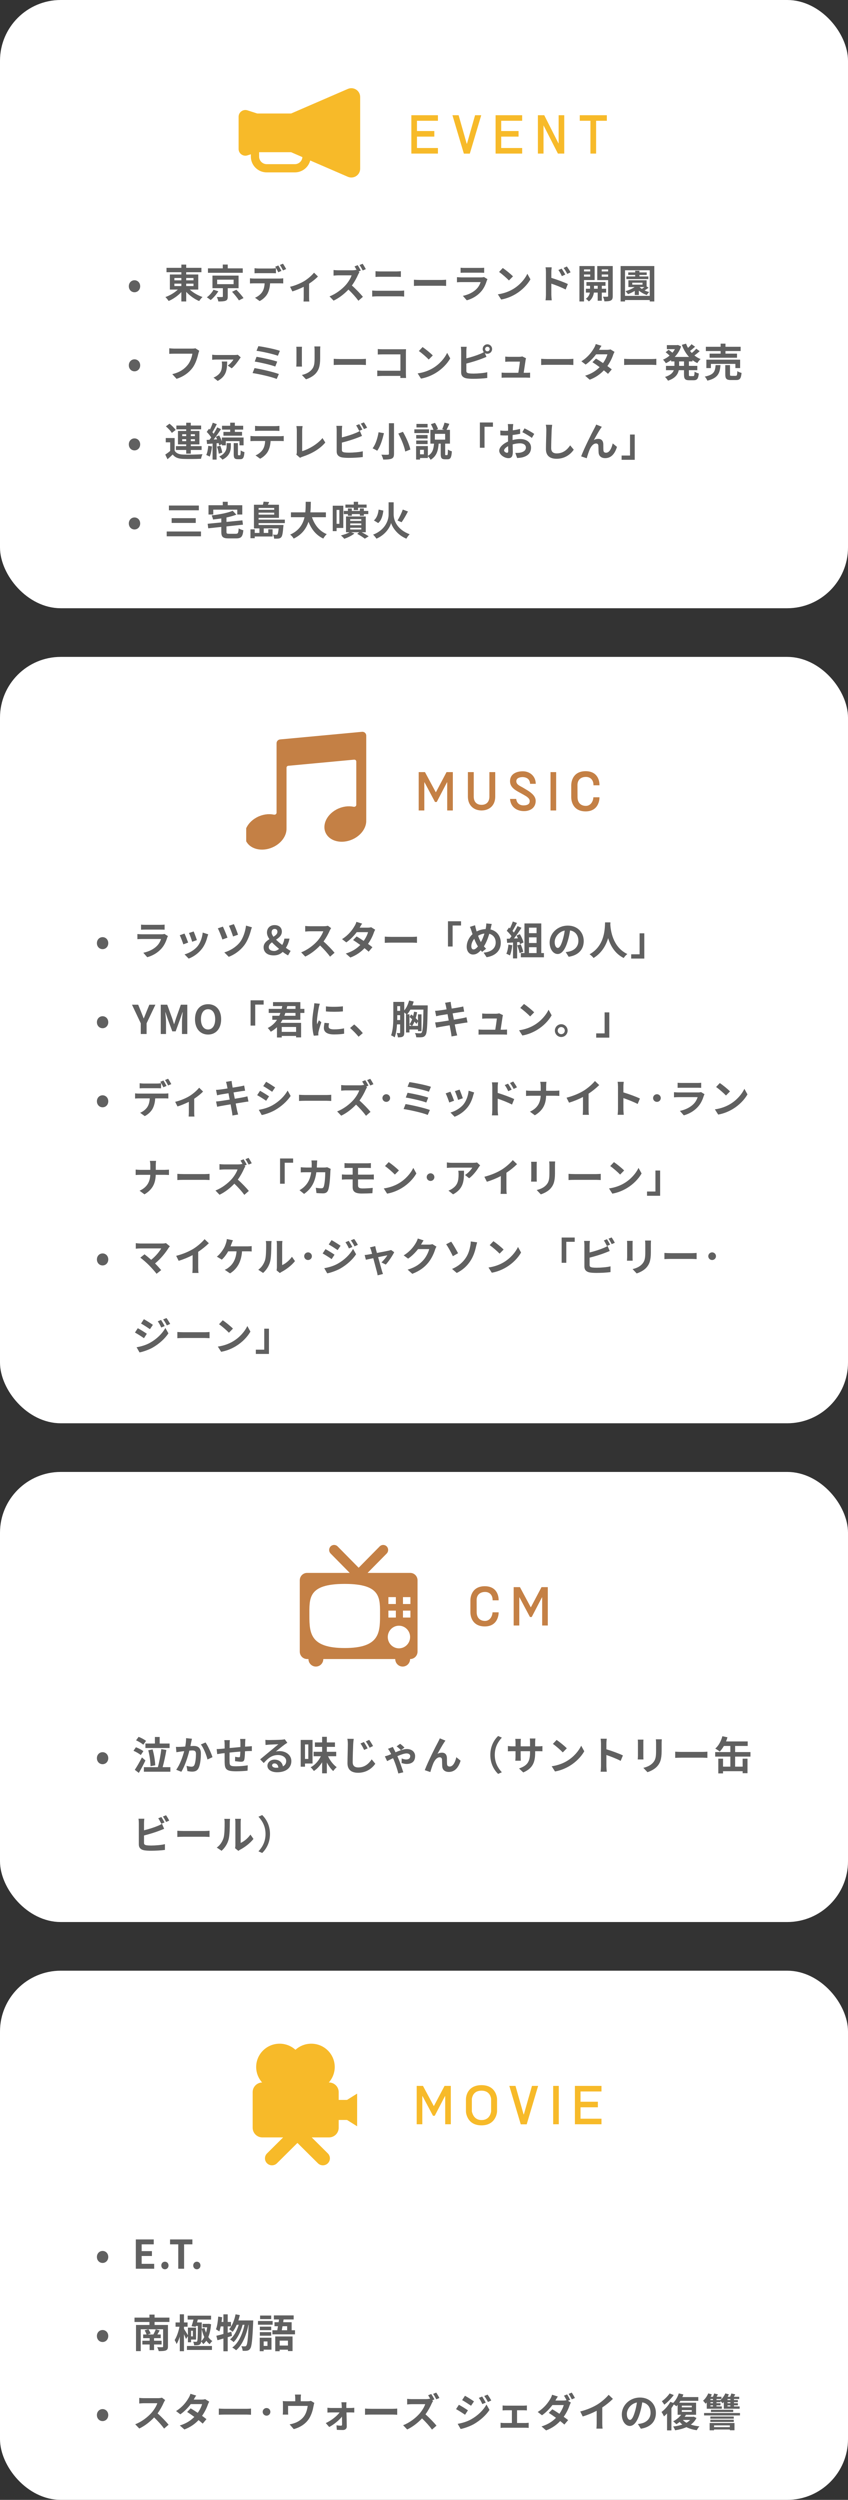 <svg fill="none" height="822" viewBox="0 0 279 822" width="279" xmlns="http://www.w3.org/2000/svg" xmlns:xlink="http://www.w3.org/1999/xlink"><rect x="0" y="0" width="279" height="822" fill="#333333" stroke="none"/><clipPath id="a"><path d="m78.5 24h40v40h-40z"/></clipPath><clipPath id="b"><path d="m81 240h40v40h-40z"/></clipPath><clipPath id="c"><path d="m98 508h40v40h-40z"/></clipPath><rect fill="#fff" height="200" rx="20" width="279"/><g clip-path="url(#a)"><path clip-rule="evenodd" d="m102.062 52.773c-.574 2.247-2.624 3.914-5.058 3.914h-9.252c-2.878 0-5.219-2.33-5.219-5.195l-0-2.795v2.032l-1.112.361c-1.44.468-2.92-.602-2.92-2.11v-10.588c0-1.508 1.479-2.577 2.92-2.11l3.202 1.039h11.156l18.655-8.079c1.92-.831 4.066.569 4.066 2.653v23.583c0 2.084-2.146 3.484-4.066 2.652zm-2.567-1.133c.004-.049.007-.097.007-.147 0 .048-.003.094-.007.141zm-14.242-1.588h10.526l3.714 1.609c-.087 1.293-1.169 2.318-2.49 2.318h-9.252c-1.377 0-2.498-1.115-2.498-2.486z" fill="#f7ba29" fill-rule="evenodd"/></g><path d="m135.337 50.5v-12.618h8.748v1.836h-6.894v3.366h5.706v1.836h-5.706v3.744h6.894v1.836zm17.277.018-3.762-12.636h2.034l2.664 9.36h.09l2.664-9.36h2.034l-3.762 12.636zm10.437-.018v-12.618h8.748v1.836h-6.894v3.366h5.706v1.836h-5.706v3.744h6.894v1.836zm13.918 0v-12.618h2.088l4.68 9.252h.054v-9.252h1.854v12.618h-2.088l-4.716-9.252h-.018v9.252zm17.288 0v-10.782h-3.51v-1.836h8.91v1.836h-3.528v10.782z" fill="#f7ba29"/><path d="m44.251 96.102c-1.04 0-1.872-.832-1.872-1.976s.832-1.976 1.872-1.976 1.872.832 1.872 1.976-.832 1.976-1.872 1.976zm13.13-2.834v.793h2.288v-.793zm0-1.859v.767h2.288v-.767zm6.279 0h-2.392v.767h2.392zm0 2.652v-.793h-2.392v.793zm1.573 1.157h-2.795c1.105 1.014 2.691 1.937 4.199 2.444-.364.312-.858.936-1.105 1.339-1.521-.637-3.081-1.755-4.264-3.029v3.159h-1.599v-3.094c-1.17 1.248-2.678 2.301-4.186 2.938-.247-.377-.728-.988-1.066-1.3 1.482-.507 3.016-1.43 4.095-2.457h-2.626v-4.966h3.783v-.741h-4.888v-1.443h4.888v-1.066h1.599v1.066h5.005v1.443h-5.005v.741h3.965zm14.638-6.981v1.469h-11.453v-1.469h4.875v-1.248h1.638v1.248zm-9.62 7.033 1.586.507c-.65 1.04-1.612 2.184-2.522 2.886-.338-.286-.91-.689-1.261-.897.871-.624 1.768-1.664 2.197-2.496zm1.196-3.315v1.482h5.408v-1.482zm7.046 2.808h-3.562v2.743c0 .78-.143 1.17-.715 1.391s-1.339.234-2.379.234c-.078-.455-.286-1.053-.494-1.482.663.026 1.482.039 1.69.026.234-.013.286-.052.286-.221v-2.691h-3.419v-4.147h8.593zm-2.145 1.183 1.417-.676c.806.806 1.859 1.976 2.353 2.743l-1.521.767c-.442-.754-1.43-1.963-2.249-2.834zm7.397-7.761c.416.065.949.104 1.391.104h4.251c.442 0 .962-.039 1.404-.104v1.677c-.442-.026-.949-.039-1.404-.039h-4.251c-.442 0-1.001.013-1.391.039zm-1.508 3.328c.39.052.845.078 1.248.078h8.515c.273 0 .845-.026 1.183-.078v1.69c-.325-.026-.819-.039-1.183-.039h-3.133c-.078 1.339-.364 2.431-.832 3.341-.455.91-1.456 1.911-2.613 2.496l-1.521-1.105c.923-.351 1.833-1.092 2.353-1.859.533-.806.754-1.781.806-2.873h-3.575c-.377 0-.884.026-1.248.052zm9.334-4.225c.325.481.78 1.3 1.027 1.781l-1.04.455c-.273-.533-.676-1.313-1.027-1.807zm1.534-.585c.338.494.819 1.313 1.053 1.768l-1.04.455c-.273-.546-.689-1.3-1.04-1.794zm2.323 7.592c1.69-.364 3.627-1.235 4.654-1.859 1.261-.767 2.574-1.937 3.237-2.782l1.287 1.261c-.611.676-1.755 1.599-2.912 2.366v4.459c0 .455.013 1.144.091 1.404h-1.924c.026-.26.065-.949.065-1.404v-3.432c-1.144.572-2.6 1.17-3.731 1.521zm22.243-7.111c.338.494.819 1.326 1.04 1.781l-.741.312.299.221c-.104.156-.338.546-.455.819-.442 1.014-1.17 2.392-2.041 3.562 1.287 1.118 2.86 2.782 3.627 3.718l-1.482 1.3c-.845-1.17-2.054-2.509-3.276-3.679-1.378 1.443-3.107 2.808-4.888 3.64l-1.339-1.404c2.093-.78 4.108-2.366 5.33-3.731.858-.975 1.651-2.262 1.937-3.185h-4.407c-.546 0-1.261.078-1.534.091v-1.846c.351.052 1.144.091 1.534.091h4.589c.559 0 1.079-.065 1.339-.156l.156.117c-.221-.416-.481-.871-.715-1.222zm1.638-.455c.351.494.819 1.313 1.053 1.768l-1.027.442c-.273-.533-.702-1.3-1.053-1.781zm4.238 2.444c.468.052 1.079.078 1.521.078h5.382c.52 0 1.079-.039 1.443-.078v1.885c-.377-.013-.988-.052-1.443-.052h-5.369c-.494 0-1.092.026-1.534.052zm-1.092 6.357c.507.039 1.118.078 1.625.078h7.462c.442 0 .988-.026 1.43-.078v1.989c-.455-.052-1.04-.078-1.43-.078h-7.462c-.507 0-1.144.039-1.625.078zm13.728-3.549c.468.039 1.417.078 2.093.078h6.981c.611 0 1.183-.052 1.521-.078v2.041c-.312-.013-.975-.065-1.521-.065h-6.981c-.741 0-1.612.026-2.093.065zm15.353-3.952c.364.052.91.065 1.352.065h5.005c.403 0 1.04-.013 1.404-.065v1.677c-.351-.026-.962-.039-1.43-.039h-4.979c-.416 0-.975.013-1.352.039zm8.853 3.77c-.091.169-.195.403-.247.546-.39 1.261-.949 2.522-1.924 3.601-1.313 1.456-2.977 2.34-4.641 2.808l-1.287-1.469c1.95-.403 3.51-1.261 4.498-2.275.702-.715 1.105-1.521 1.339-2.249h-6.279c-.312 0-.962.013-1.508.065v-1.69c.546.039 1.105.078 1.508.078h6.435c.416 0 .767-.052.949-.13zm5.031-3.679c.91.611 2.6 1.963 3.354 2.756l-1.326 1.352c-.676-.728-2.301-2.145-3.25-2.808zm-1.625 8.658c2.028-.286 3.718-.949 4.979-1.703 2.223-1.313 3.913-3.302 4.732-5.057l1.014 1.833c-.988 1.755-2.717 3.549-4.81 4.81-1.313.793-2.99 1.521-4.823 1.833zm21.008-8.45c.364.546.884 1.378 1.183 1.963l-1.131.507c-.377-.819-.663-1.339-1.144-2.015zm1.703-.715c.377.52.923 1.339 1.222 1.924l-1.092.533c-.416-.819-.728-1.3-1.209-1.95zm-6.89 9.334v-7.475c0-.468-.039-1.105-.13-1.573h2.028c-.052.455-.117 1.027-.117 1.573v1.898c1.729.52 4.238 1.443 5.434 2.028l-.728 1.807c-1.352-.715-3.302-1.469-4.706-1.937v3.679c0 .364.065 1.274.13 1.807h-2.041c.078-.507.13-1.3.13-1.807zm14.573-8.359h-2.041v.663h2.041zm-2.041 2.379h2.041v-.702h-2.041zm3.497 1.118h-3.497v7.046h-1.508v-11.648h5.005zm-.208 2.86h1.209v-.975h-1.209zm3.991 1.261h-1.43v2.678h-1.352v-2.678h-1.248c-.13.897-.559 2.158-1.664 2.912-.221-.273-.689-.676-.988-.884.832-.52 1.196-1.365 1.326-2.028h-1.313v-1.261h1.365v-.975h-1.183v-1.222h6.279v1.222h-1.222v.975h1.43zm-1.456-5.213h2.106v-.728h-2.106zm2.106-2.405h-2.106v.663h2.106zm1.521-1.105v9.841c0 .793-.143 1.222-.611 1.469-.468.26-1.144.299-2.132.299-.052-.429-.26-1.131-.468-1.534.585.026 1.222.026 1.417.013.208 0 .273-.078.273-.26v-5.2h-3.575v-4.628zm11.713 3.419v.871h-7.228v-.871h2.899v-.494h-2.288v-.832h2.288v-.546h1.404v.546h2.392v.832h-2.392v.494zm-5.278 2.054v.65h3.354v-.65zm2.47 1.43-.039.039c.208.195.442.39.715.572.273-.182.572-.403.845-.611zm2.236-.208.65.429c-.416.325-.897.637-1.326.884.481.221 1.014.416 1.534.533-.26.234-.624.689-.78.988-.949-.312-1.885-.832-2.626-1.469v1.456h-1.352v-1.352c-.715.442-1.482.806-2.223 1.079-.156-.247-.572-.741-.832-.975 1.066-.312 2.171-.78 3.003-1.365h-2.041v-2.223h5.993zm-7.098 3.107h8.125v-8.411h-8.125zm-1.456-9.802h11.089v11.648h-1.508v-.468h-8.125v.468h-1.456zm-159.935 34.619c-1.04 0-1.872-.832-1.872-1.976s.832-1.976 1.872-1.976 1.872.832 1.872 1.976-.832 1.976-1.872 1.976zm21.306-6.76c-.117.26-.221.637-.286.91-.299 1.274-.871 3.289-1.95 4.732-1.183 1.56-2.912 2.847-5.226 3.588l-1.417-1.547c2.574-.611 4.043-1.742 5.096-3.055.858-1.079 1.352-2.561 1.521-3.666h-6.058c-.585 0-1.209.026-1.547.052v-1.833c.39.039 1.131.104 1.56.104h6.006c.26 0 .676-.013 1.027-.104zm13.65 2.171c-.117.143-.312.39-.39.52-.455.728-1.664 2.366-2.587 3.081l-1.3-.91c.741-.507 1.56-1.43 1.872-1.976h-5.642c-.429 0-.871.026-1.352.078v-1.677c.403.065.923.104 1.352.104h6.032c.286 0 .845-.026 1.053-.091zm-4.459 1.365c-.078 2.431-.078 4.706-3.12 6.383l-1.378-1.105c.338-.13.663-.286 1.053-.559 1.469-1.001 1.742-2.158 1.742-3.796 0-.312-.039-.65-.091-.923zm10.257-5.057c1.703.208 5.447.962 7.085 1.534l-.663 1.625c-1.508-.559-5.2-1.391-7.033-1.625zm-.598 3.497c1.859.312 5.161 1.014 6.799 1.586l-.637 1.625c-1.495-.572-4.823-1.326-6.76-1.638zm-.663 3.718c2.223.351 6.227 1.287 8.008 1.95l-.715 1.625c-1.755-.728-5.863-1.625-7.943-1.937zm21.645-7.124c-.026.364-.052.78-.052 1.3v2.574c0 2.795-.546 4.004-1.508 5.07-.858.936-2.21 1.573-3.159 1.872l-1.352-1.43c1.287-.299 2.34-.793 3.12-1.638.897-.975 1.066-1.95 1.066-3.978v-2.47c0-.52-.026-.936-.078-1.3zm-6.032.104c-.026.299-.039.585-.039 1.001v4.394c0 .325.013.832.039 1.131h-1.885c.013-.247.065-.754.065-1.144v-4.381c0-.247-.013-.702-.052-1.001zm10.439 3.965c.468.039 1.417.078 2.093.078h6.981c.611 0 1.183-.052 1.521-.078v2.041c-.312-.013-.975-.065-1.521-.065h-6.981c-.741 0-1.612.026-2.093.065zm14.495-3.211c.481.052 1.157.078 1.599.078h6.552c.377 0 .923-.013 1.144-.026-.013.299-.039.819-.039 1.196v6.734c0 .455.026 1.144.052 1.534h-1.885c.013-.208.013-.429.013-.676h-5.928c-.507 0-1.248.039-1.677.078v-1.859c.455.039 1.04.078 1.625.078h5.993v-5.382h-5.837c-.546 0-1.248.026-1.612.052zm14.742-.65c.91.611 2.6 1.963 3.354 2.756l-1.326 1.352c-.676-.728-2.301-2.145-3.25-2.808zm-1.625 8.658c2.028-.286 3.718-.949 4.979-1.703 2.223-1.313 3.913-3.302 4.732-5.057l1.014 1.833c-.988 1.755-2.717 3.549-4.81 4.81-1.313.793-2.99 1.521-4.823 1.833zm22.204-8.008c0 .416.338.754.741.754.416 0 .754-.338.754-.754s-.338-.754-.754-.754c-.403 0-.741.338-.741.754zm-.806 0c0-.858.689-1.56 1.547-1.56s1.56.702 1.56 1.56-.702 1.56-1.56 1.56c-.312 0-.598-.091-.832-.247l.533 1.261c-.507.208-1.092.455-1.521.611-1.313.52-3.406 1.17-5.096 1.586v2.405c0 .559.26.702.845.819.39.052.923.078 1.508.078 1.352 0 3.458-.169 4.524-.455v1.898c-1.222.182-3.198.273-4.628.273-.845 0-1.625-.052-2.184-.143-1.131-.208-1.781-.832-1.781-1.95v-7.085c0-.286-.039-.962-.104-1.352h1.924c-.065.39-.104.988-.104 1.352v2.457c1.534-.377 3.341-.949 4.498-1.443.416-.156.806-.338 1.248-.598-.234-.273-.377-.637-.377-1.027zm14.261 3.029c-.065.169-.104.416-.13.546-.104.767-.442 3.003-.637 4.238h.832c.338 0 .936-.013 1.274-.052v1.677c-.26-.013-.897-.039-1.248-.039h-6.838c-.468 0-.793.013-1.287.039v-1.69c.351.039.832.065 1.287.065h4.212c.182-1.105.468-2.951.507-3.679h-3.51c-.416 0-.923.039-1.3.065v-1.716c.338.039.936.078 1.287.078h3.328c.273 0 .806-.052.962-.143zm4.979.182c.468.039 1.417.078 2.093.078h6.981c.611 0 1.183-.052 1.521-.078v2.041c-.312-.013-.975-.065-1.521-.065h-6.981c-.741 0-1.612.026-2.093.065zm19.851-4.277c-.325.455-.65 1.04-.806 1.326h2.639c.403 0 .845-.052 1.131-.143l1.326.819c-.143.247-.312.598-.429.923-.351 1.053-1.001 2.444-1.924 3.744.559.403 1.066.78 1.443 1.092l-1.235 1.469c-.351-.325-.832-.728-1.365-1.157-1.144 1.209-2.626 2.314-4.654 3.081l-1.508-1.313c2.249-.689 3.692-1.742 4.771-2.821-.845-.624-1.703-1.209-2.366-1.625l1.157-1.183c.689.39 1.508.923 2.327 1.469.676-.936 1.235-2.067 1.43-2.873h-3.718c-.91 1.209-2.119 2.457-3.432 3.367l-1.404-1.079c2.275-1.417 3.484-3.198 4.134-4.329.208-.312.481-.91.598-1.352zm7.449 4.277c.468.039 1.417.078 2.093.078h6.981c.611 0 1.183-.052 1.521-.078v2.041c-.312-.013-.975-.065-1.521-.065h-6.981c-.741 0-1.612.026-2.093.065zm19.695 2.327v-1.469h-1.599v1.469zm2.795-1.469h-1.183v1.469h2.769v1.417h-2.769v1.404c0 .468.052.546.416.546h1.001c.338 0 .403-.26.455-1.482.325.26.949.52 1.391.611-.156 1.716-.559 2.236-1.703 2.236h-1.417c-1.404 0-1.755-.455-1.755-1.898v-1.417h-1.716c-.286 1.365-1.144 2.652-3.549 3.458-.195-.351-.663-.949-.988-1.235 1.794-.546 2.574-1.352 2.899-2.223h-2.574v-1.417h2.782v-1.469h-1.092v-.429c-.546.403-1.131.741-1.729 1.027-.208-.351-.637-.884-.936-1.17.754-.312 1.495-.767 2.158-1.339-.338-.338-.858-.78-1.287-1.105l.975-.806c.39.273.884.65 1.248.962.312-.364.585-.754.819-1.17h-2.652v-1.326h3.393l.273-.052 1.027.481c-.455 1.365-1.196 2.522-2.106 3.458h4.706c-1.014-1.092-1.794-2.444-2.366-3.978l1.391-.39c.182.481.39.949.65 1.391.429-.39.858-.845 1.157-1.209l1.17.832c-.533.481-1.131.988-1.664 1.378.182.234.377.455.572.676.533-.429 1.105-.962 1.469-1.404l1.131.806c-.533.494-1.157 1.001-1.729 1.404.611.494 1.287.897 2.028 1.196-.364.299-.832.91-1.066 1.326-.572-.273-1.105-.598-1.599-.975zm9.256-2.561v-.845h-4.862v-1.404h4.862v-1.027h1.599v1.027h4.992v1.404h-4.992v.845h3.796v1.352h-9.022v-1.352zm6.422 4.758h-1.56v-1.378h-8.06v1.378h-1.495v-2.769h11.115zm-8.073-.975h1.612c-.208 2.613-.78 4.264-4.329 5.109-.143-.403-.533-1.014-.845-1.339 3.081-.598 3.406-1.768 3.562-3.77zm5.291 3.523h1.3c.429 0 .507-.221.559-1.547.312.247.975.481 1.391.585-.169 1.872-.572 2.353-1.794 2.353h-1.677c-1.508 0-1.885-.442-1.885-1.833v-3.081h1.56v3.068c0 .403.078.455.546.455zm-196.482 24.518c-1.04 0-1.872-.832-1.872-1.976s.832-1.976 1.872-1.976 1.872.832 1.872 1.976-.832 1.976-1.872 1.976zm15.704-3.042h1.313v-.65h-1.313zm0-2.275v.624h1.313v-.624zm4.173 0h-1.352v.624h1.352zm0 2.275v-.65h-1.352v.65zm-2.86 4.108v-1.209h-3.393v-1.261h3.393v-.572h-2.717v-4.42h2.717v-.533h-3.237v-1.248h3.237v-.923h1.508v.923h3.406v1.248h-3.406v.533h2.834v4.42h-2.834v.572h3.562v1.261h-3.562v1.209zm-3.458-7.787-1.274.975c-.364-.637-1.222-1.534-1.95-2.158l1.183-.884c.728.585 1.625 1.443 2.041 2.067zm-.351 2.652v4.147c.507.871 1.417 1.235 2.743 1.287 1.56.065 4.628.026 6.422-.117-.182.364-.403 1.079-.481 1.508-1.612.078-4.368.104-5.954.039-1.547-.065-2.587-.442-3.367-1.443-.52.507-1.053 1.001-1.716 1.56l-.728-1.534c.507-.325 1.092-.754 1.612-1.196v-2.834h-1.456v-1.417zm18.278-2.015v-.754h-2.691v-1.261h2.691v-1.014h1.534v1.014h2.743v1.261h-2.743v.754h2.366v1.248h-6.123v-1.248zm-7.215 4.576 1.235.208c-.117 1.235-.403 2.522-.767 3.354-.26-.182-.819-.429-1.131-.546.377-.767.559-1.924.663-3.016zm3.393-.897-.65.052v5.382h-1.326v-5.278l-1.807.143-.156-1.339.936-.052c.195-.234.39-.494.585-.767-.364-.585-.962-1.287-1.482-1.82l.754-1.04c.091.091.195.182.299.273.364-.715.728-1.586.936-2.249l1.339.468c-.455.897-.988 1.924-1.469 2.652.156.169.299.351.416.507.455-.728.871-1.469 1.17-2.106l1.261.585c-.715 1.092-1.599 2.379-2.418 3.419l1.131-.065c-.13-.286-.273-.572-.416-.832l1.092-.455c.338.585.663 1.287.897 1.911v-1.222h7.137v2.574h-1.352v-1.378h-4.498v1.378h-1.287v-.39l-.897.416c-.039-.221-.117-.481-.195-.767zm-.533 1.17 1.079-.325c.312.715.585 1.664.663 2.288l-1.144.377c-.065-.637-.312-1.599-.598-2.34zm3.185-.143v-1.014h1.391v1.04c0 1.339-.351 3.211-2.769 4.394-.234-.312-.715-.754-1.053-1.027 2.132-1.014 2.431-2.444 2.431-3.393zm3.913 2.977h.442c.182 0 .247-.208.273-1.612.273.247.845.468 1.235.572-.13 1.859-.481 2.34-1.365 2.34h-.832c-1.105 0-1.339-.416-1.339-1.703v-3.588h1.391v3.588c0 .351.026.403.195.403zm5.434-9.672c.429.065.962.091 1.391.091h5.226c.442 0 .962-.026 1.404-.091v1.677c-.442-.026-.949-.052-1.404-.052h-5.213c-.455 0-1.001.026-1.404.052zm-1.508 3.328c.39.039.845.078 1.248.078h8.515c.273 0 .845-.026 1.183-.078v1.69c-.325-.026-.819-.039-1.183-.039h-3.133c-.078 1.339-.364 2.431-.832 3.341-.455.897-1.456 1.911-2.613 2.496l-1.521-1.105c.923-.351 1.833-1.105 2.353-1.859.533-.806.754-1.781.806-2.873h-3.575c-.39 0-.884.026-1.248.052zm15.08 6.123c.156-.325.169-.546.169-.845v-7.046c0-.494-.065-1.105-.143-1.482h2.041c-.078.507-.13.975-.13 1.482v6.76c2.119-.611 5.018-2.275 6.682-4.303l.923 1.469c-1.781 2.132-4.472 3.679-7.54 4.68-.182.065-.468.156-.767.351zm20.709-10.01c.325.481.793 1.3 1.04 1.781l-1.053.442c-.26-.533-.663-1.3-1.014-1.807zm1.534-.585c.351.481.832 1.313 1.053 1.768l-1.027.442c-.273-.546-.689-1.3-1.053-1.794zm-7.137 1.144c-.065.39-.104.988-.104 1.352v2.457c1.534-.377 3.341-.949 4.498-1.443.468-.182.91-.39 1.417-.702l.702 1.651c-.507.208-1.092.455-1.521.611-1.313.52-3.406 1.17-5.096 1.586v2.405c0 .559.26.702.845.819.39.052.923.078 1.508.078 1.352 0 3.458-.169 4.524-.455v1.898c-1.222.182-3.198.273-4.628.273-.845 0-1.625-.052-2.184-.143-1.131-.208-1.781-.832-1.781-1.95v-7.085c0-.286-.039-.962-.104-1.352zm15.366-.858h1.677v10.023c0 .949-.221 1.378-.793 1.625-.611.247-1.495.299-2.756.299-.091-.455-.377-1.183-.611-1.612.845.039 1.807.039 2.093.026.286 0 .39-.091.39-.338zm3.094 3.393 1.521-.572c1.053 1.846 2.119 4.199 2.444 5.824l-1.69.663c-.26-1.573-1.248-4.017-2.275-5.915zm-6.5-.429 1.768.299c-.442 1.937-1.144 4.355-2.223 5.785-.39-.26-1.105-.624-1.508-.806 1.04-1.313 1.69-3.588 1.963-5.278zm16.133-2.743v1.17h-3.666v-1.17zm.468 1.794v1.222h-4.823v-1.222zm-.468 1.859v1.157h-3.744v-1.157zm-3.744 2.977v-1.17h3.744v1.17zm9.516-1.456v-1.898h-3.38v1.898zm-6.994 4.823v-1.482h-1.261v1.482zm7.202.273h.416c.208 0 .26-.234.286-1.846.286.234.91.481 1.3.585-.117 2.08-.468 2.626-1.417 2.626h-.845c-1.144 0-1.404-.455-1.404-1.781v-3.367h-.676c-.156 2.197-.611 4.108-2.652 5.304-.169-.351-.546-.832-.897-1.144v.572h-2.574v.507h-1.3v-4.433h3.874v3.198c1.612-.91 1.885-2.366 2.015-4.004h-1.183v-4.537h1.001c-.182-.559-.52-1.287-.845-1.859l1.352-.442c.429.637.832 1.482 1.001 2.067l-.663.234h2.743l-.715-.208c.273-.598.611-1.508.767-2.158l1.599.39c-.312.728-.663 1.443-.936 1.976h1.131v4.537h-1.573v3.354c0 .377.013.429.195.429zm15.522-10.738v1.404h-2.769v6.903h-1.534v-8.307zm6.682.52c-.039.234-.091.793-.117 1.131-.013.286-.026.598-.039.923.858-.104 1.716-.273 2.392-.468l.039 1.612c-.741.169-1.638.299-2.483.403-.013.39-.013.793-.013 1.17v.481c.884-.221 1.781-.338 2.496-.338 2.002 0 3.575 1.04 3.575 2.834 0 1.534-.806 2.691-2.873 3.211-.598.13-1.17.169-1.703.208l-.598-1.677c.585 0 1.144-.013 1.599-.091 1.053-.195 1.885-.715 1.885-1.664 0-.884-.78-1.404-1.911-1.404-.806 0-1.651.13-2.444.364.026 1.027.052 2.041.052 2.483 0 1.612-.572 2.041-1.43 2.041-1.261 0-3.042-1.092-3.042-2.47 0-1.131 1.3-2.314 2.899-3.003-.013-.312-.013-.624-.013-.923 0-.364 0-.728 0-1.092-.247.013-.481.026-.689.026-.871 0-1.378-.013-1.82-.065l-.026-1.573c.767.091 1.326.104 1.794.104.234 0 .494-.013.754-.026.013-.455.013-.832.013-1.053 0-.273-.052-.91-.091-1.144zm3.705 1.404c1.001.481 2.509 1.339 3.198 1.833l-.78 1.326c-.624-.533-2.327-1.508-3.133-1.898zm-6.721 7.28c0 .403.611.754.949.754.234 0 .416-.104.416-.546 0-.325-.013-.923-.039-1.625-.793.429-1.326.962-1.326 1.417zm15.821-8.437c-.078.546-.143 1.209-.169 1.729-.052 1.404-.156 4.316-.156 5.928 0 1.313.78 1.742 1.794 1.742 2.145 0 3.51-1.235 4.446-2.652l1.183 1.43c-.832 1.248-2.678 2.99-5.642 2.99-2.132 0-3.51-.936-3.51-3.159 0-1.742.13-5.161.13-6.279 0-.611-.052-1.235-.169-1.755zm16.328.65c-.13.182-.273.403-.416.611-.637.936-1.547 2.6-2.197 3.744.481-.273 1.001-.39 1.495-.39.975 0 1.56.611 1.612 1.69.026.585-.013 1.625.052 2.171.052.507.416.702.845.702 1.131 0 1.82-1.456 2.197-3.068l1.404 1.144c-.676 2.223-1.885 3.705-3.874 3.705-1.443 0-2.119-.858-2.171-1.807-.052-.689-.039-1.755-.078-2.288-.039-.455-.299-.728-.767-.728-.884 0-1.612.91-2.08 1.963-.338.754-.793 2.21-.988 2.899l-1.833-.624c.962-2.6 3.627-7.904 4.316-9.139.169-.351.416-.78.637-1.326zm6.513 10.855v-1.404h2.769v-6.903h1.547v8.307zm-160.263 22.906c-1.04 0-1.872-.832-1.872-1.976s.832-1.976 1.872-1.976 1.872.832 1.872 1.976-.832 1.976-1.872 1.976zm11.322-7.865h9.854v1.56h-9.854zm.897 4.147h7.93v1.573h-7.93zm-1.625 4.381h11.284v1.586h-11.284zm15.327-7.176v1.599h-1.573v-3.055h4.693v-1.131h1.638v1.131h4.784v3.055h-1.651v-1.599zm5.226 7.93h2.21c.702 0 .819-.273.923-1.794.351.273 1.066.533 1.534.637-.208 2.093-.689 2.678-2.327 2.678h-2.509c-1.898 0-2.418-.494-2.418-2.158v-1.612l-4.303.455-.182-1.495 4.485-.442v-1.313c-.923.143-1.846.26-2.73.351-.052-.39-.273-1.001-.455-1.352 2.535-.299 5.265-.806 6.929-1.521l1.209 1.274c-.949.377-2.067.689-3.25.936v1.456l5.239-.52.182 1.43-5.421.572v1.755c0 .585.117.663.884.663zm14.82-8.489h-5.135v.598h5.135zm-5.135 2.184h5.135v-.637h-5.135zm8.632 2.795h-8.632v.624h8.19s-.013.364-.052.559c-.169 2.132-.351 3.094-.702 3.458-.247.286-.52.39-.871.442-.312.039-.845.052-1.456.026-.013-.416-.169-.962-.377-1.326.455.052.871.052 1.053.052.169 0 .286-.013.39-.13.169-.182.312-.715.416-1.963h-4.901v1.495h1.495v-1.209h1.417v2.379h-5.876v.559h-1.404v-2.912h1.404v1.183h1.547v-1.495h-1.807v-7.787h2.938c.104-.351.195-.728.234-1.014l1.846.13c-.13.312-.286.611-.429.884h3.64v4.316h-6.695v.585h8.632zm13.507-1.937h-4.576c.858 2.535 2.431 4.576 4.862 5.564-.39.325-.897 1.014-1.144 1.456-2.353-1.105-3.861-3.003-4.875-5.512-.702 2.171-2.106 4.199-4.862 5.525-.247-.429-.702-.988-1.157-1.313 2.977-1.326 4.212-3.484 4.719-5.72h-4.472v-1.599h4.732c.13-1.222.117-2.405.13-3.471h1.69c-.013 1.066-.026 2.262-.156 3.471h5.109zm9.165-2.353v-.78h-2.743v-1.027h2.743v-.91h1.43v.91h2.795v1.027h-2.795v.78zm-1.924 1.872v-.546h-1.352v-1.04h1.352v-.806h1.3v.806h2.626v-.806h1.326v.806h1.456v1.04h-1.456v.546h-1.326v-.546h-2.626v.546zm-2.808-1.924h-.91v4.576h.91zm1.3 5.941h-2.21v1.04h-1.274v-8.359h3.484zm2.275-.065v.572h3.64v-.572zm0-1.43v.585h3.64v-.585zm0-1.404v.572h3.64v-.572zm5.109 4.303h-1.352c.871.442 1.768.949 2.314 1.339l-1.274.78c-.559-.442-1.586-1.105-2.509-1.586l.663-.533h-2.652l1.079.416c-.858.715-2.21 1.352-3.341 1.742-.234-.299-.78-.858-1.105-1.105 1.014-.247 2.119-.624 2.834-1.053h-1.157v-5.187h6.5zm9.178-9.841v4.043c0 1.976 1.222 4.966 5.265 6.461-.351.338-.845 1.001-1.079 1.456-3.107-1.274-4.667-3.874-5.031-5.161-.338 1.326-1.768 3.848-4.823 5.161-.208-.351-.754-1.014-1.092-1.326 3.913-1.495 5.096-4.641 5.096-6.578v-4.056zm3.003 2.379 1.703.637c-.663 1.261-1.443 2.652-2.093 3.536l-1.352-.572c.624-.975 1.339-2.457 1.742-3.601zm-7.943.013 1.56.338c-.221 1.625-.598 3.172-1.716 4.095l-1.404-.871c.949-.806 1.378-2.093 1.56-3.562z" fill="#606060"/><rect fill="#fff" height="252" rx="20" width="279" y="216"/><g clip-path="url(#b)"><path d="m90.992 244.388c0-.648.498-1.189 1.151-1.25l26.968-2.507c.745-.07 1.389.509 1.389 1.249v3.157 24.615c0 .003-.002.005-.004.005-.003 0-.005.002-.005.004.135 2.234-1.34 4.653-3.936 6.056-3.438 1.856-7.541 1.228-9.165-1.403-1.623-2.631-.153-6.269 3.284-8.125 1.862-1.006 3.919-1.283 5.672-.907.432.093.875-.213.875-.65v-14.218c0-.37-.322-.66-.694-.625l-21.681 2.016c-.326.031-.575.301-.575.625v19.814c0 .003-.002.005-.004.005-.003 0-.004.002-.004.004.134 2.234-1.34 4.652-3.937 6.055-3.438 1.856-7.54 1.229-9.164-1.402s-.153-6.269 3.284-8.126c1.862-1.006 3.919-1.282 5.672-.907.432.093.875-.213.875-.65z" fill="#c48045"/></g><path d="m137.754 266.5v-12.618h2.07l3.546 6.606h.054l3.492-6.606h2.07v12.618h-1.854v-9.252h-.072l-3.366 6.462h-.576l-3.438-6.462h-.072v9.252zm20.704 0h-.162c-2.646-.09-4.356-1.854-4.356-4.554v-8.064h1.926v8.064c0 1.62.9 2.7 2.574 2.7s2.574-1.08 2.574-2.7v-8.064h1.926v8.064c0 2.772-1.782 4.518-4.482 4.554zm9.364-3.654-.018-.144h2.034l.018.108c.198 1.314 1.098 2.016 2.394 2.016.99 0 2.016-.27 2.016-1.332v-.144c0-.522-.378-.954-.9-1.35-.252-.18-.54-.36-.81-.504-.27-.162-.54-.306-.756-.432-.414-.234-.864-.468-1.314-.72s-.882-.522-1.278-.828c-.81-.63-1.404-1.44-1.404-2.646 0-2.448 2.214-3.258 4.212-3.258 2.304 0 4.176 1.584 4.248 3.978l.018.144h-1.89v-.126c-.09-1.008-.594-1.692-1.566-1.962-.198-.054-.576-.126-.774-.126-.99 0-2.178.27-2.178 1.368 0 .45.198.774.468 1.044.144.144.324.252.504.378.18.108.378.216.558.324.378.198.738.396 1.116.63.36.216.756.45 1.17.702.414.27.828.558 1.206.9.756.648 1.35 1.458 1.35 2.484 0 2.286-1.818 3.366-3.834 3.366-2.376 0-4.374-1.332-4.59-3.87zm13.304 3.654v-12.618h1.854v12.618zm14.108-4.338h1.998v.144c0 .486-.09 1.008-.234 1.458-.63 2.088-2.232 3.042-4.32 3.042s-3.762-.882-4.464-2.97c-.18-.54-.27-1.152-.27-1.728v-3.834c0-.576.09-1.188.27-1.728.702-2.088 2.376-2.97 4.464-2.97 1.926 0 3.546.774 4.248 2.7.198.54.306 1.152.306 1.728v.216h-1.98v-.144c0-1.512-.936-2.61-2.466-2.61-1.692 0-2.79.972-2.79 2.664l.018 3.978c0 1.728.972 2.88 2.754 2.88 1.458 0 2.34-1.314 2.448-2.718z" fill="#c48045"/><path d="m33.751 312.102c-1.04 0-1.872-.832-1.872-1.976s.832-1.976 1.872-1.976 1.872.832 1.872 1.976-.832 1.976-1.872 1.976zm12.649-8.073c.364.052.91.065 1.352.065h5.005c.403 0 1.04-.013 1.404-.065v1.677c-.351-.026-.962-.039-1.43-.039h-4.979c-.416 0-.975.013-1.352.039zm8.853 3.77c-.091.169-.195.403-.247.546-.39 1.261-.949 2.522-1.924 3.601-1.313 1.456-2.977 2.34-4.641 2.808l-1.287-1.469c1.95-.403 3.51-1.261 4.498-2.275.702-.715 1.105-1.521 1.339-2.249h-6.279c-.312 0-.962.013-1.508.065v-1.69c.546.039 1.105.078 1.508.078h6.435c.416 0 .767-.052.949-.13zm8.463-1.521c.247.559.884 2.249 1.066 2.847l-1.56.546c-.156-.637-.728-2.21-1.053-2.886zm4.797.949c-.156.416-.234.689-.312.949-.338 1.313-.884 2.665-1.768 3.809-1.209 1.56-2.834 2.652-4.355 3.224l-1.365-1.391c1.43-.377 3.237-1.365 4.316-2.717.884-1.105 1.508-2.834 1.664-4.459zm-7.813-.26c.325.663.949 2.236 1.209 2.964l-1.586.598c-.221-.702-.871-2.431-1.183-3.003zm16.25-3.094c.325.637 1.118 2.639 1.365 3.484l-1.638.572c-.247-.832-.962-2.717-1.352-3.523zm5.941 1.04c-.143.325-.26.715-.338 1.001-.364 1.417-1.105 3.484-2.184 4.901-1.365 1.794-3.25 3.107-5.109 3.809l-1.456-1.456c1.781-.507 3.809-1.677 5.135-3.354.975-1.235 1.781-3.471 2.002-5.46zm-9.555-.234c.39.819 1.209 2.756 1.508 3.64l-1.677.611c-.26-.845-1.118-2.977-1.495-3.679zm15.093 6.747c0 .845.754 1.274 1.794 1.274.546 0 1.092-.26 1.586-.702-.819-.689-1.638-1.404-2.327-2.145-.598.442-1.053.923-1.053 1.573zm.936-4.849c0 .455.234.936.611 1.443.728-.455 1.3-.936 1.3-1.625 0-.572-.325-.949-.897-.949-.624 0-1.014.403-1.014 1.131zm6.253 6.097-.845 1.482c-.559-.312-1.079-.624-1.755-1.157-.754.728-1.677 1.157-2.964 1.157-2.171 0-3.328-1.105-3.328-2.678 0-1.274.91-2.028 1.911-2.665-.494-.715-.806-1.43-.806-2.171 0-1.521 1.079-2.457 2.496-2.457 1.469 0 2.405.806 2.405 2.145 0 1.261-.923 2.015-1.911 2.652.611.611 1.339 1.209 2.028 1.742.351-.598.598-1.261.715-2.093h1.69c-.221 1.118-.611 2.106-1.196 3.042.637.455 1.209.806 1.56 1.001zm13.325-7.488c-.104.143-.338.546-.455.806-.442 1.014-1.17 2.405-2.041 3.575 1.287 1.118 2.86 2.782 3.627 3.718l-1.482 1.287c-.845-1.17-2.054-2.496-3.276-3.679-1.378 1.456-3.107 2.808-4.888 3.653l-1.339-1.404c2.093-.78 4.108-2.366 5.33-3.731.858-.975 1.651-2.262 1.937-3.185h-4.407c-.546 0-1.261.078-1.534.091v-1.846c.351.052 1.144.091 1.534.091h4.589c.559 0 1.079-.078 1.339-.169zm10.205-1.482c-.325.455-.65 1.04-.806 1.326h2.639c.403 0 .845-.052 1.131-.143l1.326.819c-.143.247-.312.598-.429.923-.351 1.053-1.001 2.444-1.924 3.744.559.403 1.066.78 1.443 1.092l-1.235 1.469c-.351-.325-.832-.728-1.365-1.157-1.144 1.209-2.626 2.314-4.654 3.081l-1.508-1.313c2.249-.689 3.692-1.742 4.771-2.821-.845-.624-1.703-1.209-2.366-1.625l1.157-1.183c.689.39 1.508.923 2.327 1.469.676-.936 1.235-2.067 1.43-2.873h-3.718c-.91 1.209-2.119 2.457-3.432 3.367l-1.404-1.079c2.275-1.417 3.484-3.198 4.134-4.329.208-.312.481-.91.598-1.352zm7.449 4.277c.468.039 1.417.078 2.093.078h6.981c.611 0 1.183-.052 1.521-.078v2.041c-.312-.013-.975-.065-1.521-.065h-6.981c-.741 0-1.612.026-2.093.065zm25.09-5.057v1.404h-2.769v6.903h-1.534v-8.307zm10.101.884c-.104.351-.221.988-.299 1.313-.039.169-.078.325-.117.494 2.041.468 3.393 2.119 3.393 4.394 0 2.756-1.963 4.329-4.667 4.745l-.988-1.508c2.847-.234 3.978-1.703 3.978-3.328 0-1.443-.806-2.522-2.106-2.873-.455 1.508-1.027 3.003-1.768 4.134.234.273.468.546.715.78l-1.313 1.04c-.156-.169-.312-.338-.442-.507-.871.949-1.599 1.378-2.561 1.378-1.079 0-2.067-.91-2.067-2.587 0-1.482.741-3.068 1.924-4.108-.13-.351-.234-.702-.351-1.053-.143-.468-.286-.884-.52-1.352l1.703-.533c.078.429.182.858.286 1.248.065.247.143.52.234.793.988-.494 1.95-.741 2.951-.78.052-.221.091-.429.117-.624.065-.377.104-.936.104-1.235zm-6.721 7.345c0 .637.273 1.04.741 1.04s.949-.403 1.43-.988c-.416-.637-.832-1.521-1.209-2.496-.611.715-.962 1.638-.962 2.444zm2.223-3.458c.299.806.624 1.56.936 2.08.468-.832.858-1.846 1.157-2.808-.793.091-1.482.364-2.093.728zm9.984 2.899 1.274.221c-.13 1.222-.403 2.522-.78 3.354-.273-.169-.845-.442-1.183-.559.377-.767.585-1.924.689-3.016zm3.614-.845-.741.052v5.343h-1.365v-5.239l-1.924.13-.13-1.352.962-.039c.195-.247.403-.52.598-.806-.377-.559-1.014-1.261-1.56-1.781l.728-1.066.312.273c.364-.715.728-1.586.949-2.262l1.365.481c-.468.897-1.001 1.898-1.469 2.626.169.182.325.377.455.546.468-.728.884-1.482 1.196-2.132l1.313.546c-.728 1.144-1.638 2.47-2.483 3.523l1.313-.052c-.143-.312-.299-.624-.455-.897l1.092-.481c.52.871 1.04 2.002 1.196 2.743l-1.17.546c-.039-.208-.104-.442-.182-.702zm-.715 1.131 1.144-.364c.351.767.689 1.781.845 2.444l-1.222.429c-.104-.663-.442-1.716-.767-2.509zm3.874.585v1.924h2.483v-1.924zm2.483-6.435h-2.483v1.807h2.483zm0 5.044v-1.859h-2.483v1.859zm1.56 3.315h.871v1.391h-7.605v-1.391h1.196v-9.75h5.538zm13.962-3.965c0 2.743-1.677 4.68-4.953 5.187l-.975-1.547c.494-.052.858-.13 1.209-.208 1.664-.39 2.964-1.586 2.964-3.484 0-1.794-.975-3.133-2.73-3.432-.182 1.105-.403 2.301-.78 3.523-.78 2.626-1.898 4.238-3.315 4.238-1.443 0-2.639-1.586-2.639-3.783 0-3.003 2.6-5.564 5.967-5.564 3.224 0 5.252 2.236 5.252 5.07zm-9.555.325c0 1.313.52 1.95 1.027 1.95.546 0 1.053-.819 1.586-2.574.299-.962.546-2.067.689-3.146-2.145.442-3.302 2.34-3.302 3.77zm16.575-6.461h1.768c-.013.208-.026.468-.039.741.104 1.794.754 7.397 5.603 9.672-.481.364-.949.897-1.196 1.313-2.938-1.456-4.394-4.134-5.122-6.526-.702 2.34-2.067 4.849-4.81 6.526-.273-.403-.78-.871-1.3-1.235 5.187-2.873 5.005-8.775 5.096-10.491zm8.593 11.908v-1.404h2.769v-6.903h1.547v8.307zm-173.913 22.906c-1.04 0-1.872-.832-1.872-1.976s.832-1.976 1.872-1.976 1.872.832 1.872 1.976-.832 1.976-1.872 1.976zm12.557 1.898v-3.523l-2.886-6.11h2.041l.962 2.353c.273.715.533 1.391.832 2.132h.052c.299-.741.585-1.417.858-2.132l.962-2.353h2.002l-2.899 6.11v3.523zm6.579 0v-9.633h2.132l1.638 4.511c.208.598.39 1.235.585 1.846h.065c.208-.611.377-1.248.585-1.846l1.599-4.511h2.132v9.633h-1.755v-4.017c0-.91.143-2.249.247-3.159h-.065l-.78 2.262-1.482 4.043h-1.105l-1.495-4.043-.767-2.262h-.052c.091.91.247 2.249.247 3.159v4.017zm15.568.182c-2.548 0-4.303-1.911-4.303-5.031 0-3.133 1.755-4.953 4.303-4.953s4.303 1.833 4.303 4.953-1.755 5.031-4.303 5.031zm0-1.664c1.43 0 2.34-1.313 2.34-3.367 0-2.067-.91-3.302-2.34-3.302s-2.34 1.235-2.34 3.302c0 2.054.91 3.367 2.34 3.367zm18.285-9.594v1.404h-2.769v6.903h-1.534v-8.307zm10.478 4.147h-3.328c-.104.325-.221.624-.338.936h3.666zm0-2.249h-2.704c-.065.312-.143.611-.221.91h2.925zm.195 6.864h-4.719v1.612h4.719zm1.404-2.366h-5.876c-.195.351-.403.689-.624 1.014h6.747v4.784h-1.651v-.481h-4.719v.507h-1.573v-3.38c-.598.572-1.261 1.066-2.041 1.495-.221-.364-.689-.936-.988-1.235 1.326-.663 2.327-1.599 3.055-2.704h-1.56v-1.313h2.288c.13-.312.26-.611.377-.936h-3.848v-1.339h4.251c.078-.299.143-.598.208-.91h-3.042v-1.313h8.996v2.223h1.326v1.339h-1.326zm8.411-4.407c1.599.221 4.186.156 5.59-.013v1.677c-1.599.143-3.952.156-5.59 0zm1.04 5.551c-.104.429-.156.741-.156 1.092 0 .572.494.923 1.82.923 1.157 0 2.119-.104 3.263-.338l.026 1.755c-.845.156-1.885.247-3.354.247-2.236 0-3.315-.793-3.315-2.132 0-.507.078-1.027.221-1.69zm-3.042-6.422c-.104.273-.273.923-.325 1.157-.169.871-.624 3.471-.624 4.771 0 .247.013.585.052.845.195-.442.403-.897.585-1.326l.806.637c-.364 1.079-.793 2.496-.936 3.185-.039.195-.065.481-.065.611 0 .143.013.351.026.533l-1.508.104c-.26-.897-.507-2.483-.507-4.251 0-1.95.403-4.147.546-5.148.039-.364.117-.858.13-1.274zm12.75 10.855c-.793-.975-1.898-2.093-2.795-2.873l1.352-1.17c.923.754 2.184 2.041 2.834 2.847zm19.539-5.005-.507.793c-.156-.221-.39-.481-.65-.767-.208.533-.468 1.014-.754 1.417h1.911zm-6.825-.481h.949v-1.612h-.936v.351c0 .39 0 .819-.013 1.261zm.949-4.576h-.936v1.56h.936zm9.074-.247v.702c-.117 6.253-.221 8.398-.715 9.061-.325.481-.65.624-1.131.702-.468.065-1.196.052-1.924.026-.013-.39-.182-.988-.429-1.391.741.078 1.404.078 1.716.078.234 0 .364-.065.507-.234.351-.429.494-2.457.572-7.553h-4.277c-.325.585-.689 1.118-1.079 1.547h.767v3.809h.754c-.208-.169-.546-.416-.754-.533.351-.455.637-1.014.871-1.651-.286-.26-.585-.52-.871-.741l.559-.845c.221.156.442.325.65.494.13-.442.221-.923.299-1.391l1.001.169c-.117.676-.273 1.326-.468 1.95.299.273.559.546.754.78v-2.028h1.157v5.525h-1.157v-.546h-2.795v.975h-1.144v-5.967h.13c-.182-.182-.455-.416-.702-.611v6.591c0 .65-.091 1.079-.468 1.326s-.871.273-1.625.273c-.039-.377-.208-1.04-.39-1.43.403.026.806.026.949.026.13 0 .169-.052.169-.221v-2.652h-1.014c-.104 1.521-.312 3.094-.78 4.277-.26-.221-.845-.533-1.183-.663.689-1.794.741-4.407.741-6.292v-4.706h3.601v2.795c.728-.845 1.274-2.041 1.586-3.25l1.521.338c-.117.429-.26.845-.429 1.261zm5.98.13c-.078-.377-.169-.676-.26-.988l1.833-.299c.039.26.078.702.143 1.014.026.182.104.611.208 1.196 1.105-.182 2.093-.338 2.561-.429.416-.078.91-.182 1.222-.273l.312 1.703c-.286.026-.806.104-1.196.156-.533.091-1.521.247-2.6.416.13.65.26 1.365.403 2.08 1.17-.195 2.236-.377 2.821-.494.507-.104.988-.208 1.326-.312l.351 1.716c-.351.026-.884.117-1.378.195-.624.104-1.677.273-2.821.455.208 1.066.39 1.937.468 2.34.091.39.221.858.338 1.274l-1.872.338c-.065-.481-.104-.936-.182-1.313-.065-.377-.234-1.274-.442-2.366-1.326.221-2.548.429-3.107.533s-1.001.195-1.3.273l-.364-1.742c.351-.013.936-.091 1.352-.143.598-.078 1.807-.273 3.12-.481-.13-.702-.273-1.43-.39-2.093-1.144.182-2.145.351-2.548.416-.416.091-.754.156-1.196.273l-.351-1.794c.416-.013.806-.039 1.209-.091.455-.052 1.456-.195 2.574-.377-.104-.546-.195-.975-.234-1.183zm18.785 3.081c-.065.169-.104.416-.13.546-.104.767-.442 3.003-.637 4.238h.832c.338 0 .936-.013 1.274-.052v1.677c-.26-.013-.897-.039-1.248-.039h-6.838c-.468 0-.793.013-1.287.039v-1.69c.351.039.832.065 1.287.065h4.212c.182-1.105.468-2.951.507-3.679h-3.51c-.416 0-.923.039-1.3.065v-1.716c.338.039.936.078 1.287.078h3.328c.273 0 .806-.052.962-.143zm6.916-3.679c.91.611 2.6 1.963 3.354 2.756l-1.326 1.352c-.676-.728-2.301-2.145-3.25-2.808zm-1.625 8.658c2.028-.286 3.718-.949 4.979-1.703 2.223-1.313 3.913-3.302 4.732-5.057l1.014 1.833c-.988 1.755-2.717 3.549-4.81 4.81-1.313.793-2.99 1.521-4.823 1.833zm13.876-2.002c1.17 0 2.106.949 2.106 2.106s-.936 2.106-2.106 2.106c-1.144 0-2.093-.949-2.093-2.106s.949-2.106 2.093-2.106zm0 3.276c.65 0 1.17-.52 1.17-1.17s-.52-1.17-1.17-1.17c-.624 0-1.157.52-1.157 1.17s.533 1.17 1.157 1.17zm11.505 1.144v-1.404h2.769v-6.903h1.547v8.307zm-162.399 22.906c-1.04 0-1.872-.832-1.872-1.976s.832-1.976 1.872-1.976 1.872.832 1.872 1.976-.832 1.976-1.872 1.976zm12.194-7.917c.416.065.949.104 1.391.104h4.251c.442 0 .962-.039 1.404-.104v1.677c-.442-.026-.949-.039-1.404-.039h-4.251c-.442 0-1.001.013-1.391.039zm-1.508 3.328c.39.052.845.078 1.248.078h8.515c.273 0 .845-.026 1.183-.078v1.69c-.325-.026-.819-.039-1.183-.039h-3.133c-.078 1.339-.364 2.431-.832 3.341-.455.91-1.456 1.911-2.613 2.496l-1.521-1.105c.923-.351 1.833-1.092 2.353-1.859.533-.806.754-1.781.806-2.873h-3.575c-.377 0-.884.026-1.248.052zm9.334-4.225c.325.481.78 1.3 1.027 1.781l-1.04.455c-.273-.533-.676-1.313-1.027-1.807zm1.534-.585c.338.494.819 1.313 1.053 1.768l-1.04.455c-.273-.546-.689-1.3-1.04-1.794zm2.323 7.592c1.69-.364 3.627-1.235 4.654-1.859 1.261-.767 2.574-1.937 3.237-2.782l1.287 1.261c-.611.676-1.755 1.599-2.912 2.366v4.459c0 .455.013 1.144.091 1.404h-1.924c.026-.26.065-.949.065-1.404v-3.432c-1.144.572-2.6 1.17-3.731 1.521zm16.991-5.577c-.078-.377-.169-.676-.26-.988l1.833-.299c.039.26.078.702.143 1.014.026.182.104.611.208 1.196 1.105-.182 2.093-.338 2.561-.429.416-.078.91-.182 1.222-.273l.312 1.703c-.286.026-.806.104-1.196.156-.533.091-1.521.247-2.6.416.13.65.26 1.365.403 2.08 1.17-.195 2.236-.377 2.821-.494.507-.104.988-.208 1.326-.312l.351 1.716c-.351.026-.884.117-1.378.195-.624.104-1.677.273-2.821.455.208 1.066.39 1.937.468 2.34.091.39.221.858.338 1.274l-1.872.338c-.065-.481-.104-.936-.182-1.313-.065-.377-.234-1.274-.442-2.366-1.326.221-2.548.429-3.107.533s-1.001.195-1.3.273l-.364-1.742c.351-.013.936-.091 1.352-.143.598-.078 1.807-.273 3.12-.481-.13-.702-.273-1.43-.39-2.093-1.144.182-2.145.351-2.548.416-.416.091-.754.156-1.196.273l-.351-1.794c.416-.013.806-.039 1.209-.091.455-.052 1.456-.195 2.574-.377-.104-.546-.195-.975-.234-1.183zm12.935-1.014c.858.468 2.288 1.391 2.964 1.859l-.975 1.443c-.728-.507-2.08-1.391-2.938-1.872zm-2.418 9.23c1.456-.247 3.016-.676 4.433-1.456 2.21-1.235 4.017-3.016 5.057-4.875l1.001 1.768c-1.209 1.794-3.042 3.445-5.174 4.667-1.326.754-3.185 1.404-4.342 1.612zm.416-6.266c.871.468 2.301 1.365 2.964 1.833l-.949 1.456c-.741-.507-2.093-1.391-2.964-1.846zm12.831 1.313c.468.039 1.417.078 2.093.078h6.981c.611 0 1.183-.052 1.521-.078v2.041c-.312-.013-.975-.065-1.521-.065h-6.981c-.741 0-1.612.026-2.093.065zm21.79-4.797c.338.494.819 1.326 1.04 1.781l-.741.312.299.221c-.104.156-.338.546-.455.819-.442 1.014-1.17 2.392-2.041 3.562 1.287 1.118 2.86 2.782 3.627 3.718l-1.482 1.3c-.845-1.17-2.054-2.509-3.276-3.679-1.378 1.443-3.107 2.808-4.888 3.64l-1.339-1.404c2.093-.78 4.108-2.366 5.33-3.731.858-.975 1.651-2.262 1.937-3.185h-4.407c-.546 0-1.261.078-1.534.091v-1.846c.351.052 1.144.091 1.534.091h4.589c.559 0 1.079-.065 1.339-.156l.156.117c-.221-.416-.481-.871-.715-1.222zm1.638-.455c.351.494.819 1.313 1.053 1.768l-1.027.442c-.273-.533-.702-1.3-1.053-1.781zm5.278 5.07c.689 0 1.261.559 1.261 1.261s-.572 1.261-1.261 1.261c-.702 0-1.274-.559-1.274-1.261s.572-1.261 1.274-1.261zm7.605-3.978c1.703.208 5.447.962 7.085 1.534l-.663 1.625c-1.508-.559-5.2-1.391-7.033-1.625zm-.598 3.497c1.859.312 5.161 1.014 6.799 1.586l-.637 1.625c-1.495-.572-4.823-1.326-6.76-1.638zm-.663 3.718c2.223.351 6.227 1.287 8.008 1.95l-.715 1.625c-1.755-.728-5.863-1.625-7.943-1.937zm17.771-4.758c.247.559.884 2.249 1.066 2.847l-1.56.546c-.156-.637-.728-2.21-1.053-2.886zm4.797.949c-.156.416-.234.689-.312.949-.338 1.313-.884 2.665-1.768 3.809-1.209 1.56-2.834 2.652-4.355 3.224l-1.365-1.391c1.43-.377 3.237-1.365 4.316-2.717.884-1.105 1.508-2.834 1.664-4.459zm-7.813-.26c.325.663.949 2.236 1.209 2.964l-1.586.598c-.221-.702-.871-2.431-1.183-3.003zm18.967-2.639c.364.546.884 1.378 1.183 1.963l-1.131.507c-.377-.819-.663-1.339-1.144-2.015zm1.703-.715c.377.52.923 1.339 1.222 1.924l-1.092.533c-.416-.819-.728-1.3-1.209-1.95zm-6.89 9.334v-7.475c0-.468-.039-1.105-.13-1.573h2.028c-.052.455-.117 1.027-.117 1.573v1.898c1.729.52 4.238 1.443 5.434 2.028l-.728 1.807c-1.352-.715-3.302-1.469-4.706-1.937v3.679c0 .364.065 1.274.13 1.807h-2.041c.078-.507.13-1.3.13-1.807zm15.925-7.709c0-.442-.052-1.118-.169-1.521h2.067c-.078.403-.104 1.118-.104 1.534v1.417h2.925c.598 0 1.144-.052 1.417-.078v1.768c-.273-.013-.91-.052-1.43-.052h-2.925c-.078 2.613-.897 4.745-3.705 6.422l-1.612-1.196c2.548-1.157 3.419-3.029 3.523-5.226h-3.315c-.572 0-1.092.039-1.495.065v-1.794c.39.039.923.091 1.443.091h3.38zm8.502 3.705c2.327-.598 4.238-1.443 5.681-2.327 1.339-.832 2.821-2.132 3.666-3.159l1.404 1.339c-.988.975-2.236 1.989-3.497 2.821v5.252c0 .572.026 1.378.117 1.703h-2.054c.052-.312.091-1.131.091-1.703v-4.16c-1.339.702-2.99 1.404-4.589 1.872zm16.926 3.809v-7.475c0-.455-.039-1.105-.13-1.56h2.028c-.052.455-.117 1.027-.117 1.56v1.924c1.742.507 4.238 1.43 5.434 2.015l-.741 1.794c-1.339-.702-3.289-1.456-4.693-1.937v3.679c0 .377.065 1.287.117 1.82h-2.028c.078-.52.13-1.3.13-1.82zm12.818-4.953c.689 0 1.261.559 1.261 1.261s-.572 1.261-1.261 1.261c-.702 0-1.274-.559-1.274-1.261s.572-1.261 1.274-1.261zm6.799-3.77c.364.052.91.065 1.352.065h5.005c.403 0 1.04-.013 1.404-.065v1.677c-.351-.026-.962-.039-1.43-.039h-4.979c-.416 0-.975.013-1.352.039zm8.853 3.77c-.091.169-.195.403-.247.546-.39 1.261-.949 2.522-1.924 3.601-1.313 1.456-2.977 2.34-4.641 2.808l-1.287-1.469c1.95-.403 3.51-1.261 4.498-2.275.702-.715 1.105-1.521 1.339-2.249h-6.279c-.312 0-.962.013-1.508.065v-1.69c.546.039 1.105.078 1.508.078h6.435c.416 0 .767-.052.949-.13zm5.031-3.679c.91.611 2.6 1.963 3.354 2.756l-1.326 1.352c-.676-.728-2.301-2.145-3.25-2.808zm-1.625 8.658c2.028-.286 3.718-.949 4.979-1.703 2.223-1.313 3.913-3.302 4.732-5.057l1.014 1.833c-.988 1.755-2.717 3.549-4.81 4.81-1.313.793-2.99 1.521-4.823 1.833zm-185.742 18.46c0-.442-.052-1.118-.169-1.521h2.067c-.078.403-.104 1.118-.104 1.534v1.417h2.925c.598 0 1.144-.052 1.417-.078v1.768c-.273-.013-.91-.052-1.43-.052h-2.925c-.078 2.613-.897 4.745-3.705 6.422l-1.612-1.196c2.548-1.157 3.419-3.029 3.523-5.226h-3.315c-.572 0-1.092.039-1.495.065v-1.794c.39.039.923.091 1.443.091h3.38zm8.892 2.743c.468.039 1.417.078 2.093.078h6.981c.611 0 1.183-.052 1.521-.078v2.041c-.312-.013-.975-.065-1.521-.065h-6.981c-.741 0-1.612.026-2.093.065zm21.791-4.797c.338.494.819 1.326 1.04 1.781l-.741.312.299.221c-.104.156-.338.546-.455.819-.442 1.014-1.17 2.392-2.041 3.562 1.287 1.118 2.86 2.782 3.627 3.718l-1.482 1.3c-.845-1.17-2.054-2.509-3.276-3.679-1.378 1.443-3.107 2.808-4.888 3.64l-1.339-1.404c2.093-.78 4.108-2.366 5.33-3.731.858-.975 1.651-2.262 1.937-3.185h-4.407c-.546 0-1.261.078-1.534.091v-1.846c.351.052 1.144.091 1.534.091h4.589c.559 0 1.079-.065 1.339-.156l.156.117c-.221-.416-.481-.871-.715-1.222zm1.638-.455c.351.494.819 1.313 1.053 1.768l-1.027.442c-.273-.533-.702-1.3-1.053-1.781zm14.664.195v1.404h-2.769v6.903h-1.534v-8.307zm7.931.65c-.039.299-.065.845-.078 1.157-.013.403-.026.793-.052 1.17h2.444c.325 0 .663-.039.975-.091l1.131.546c-.039.208-.091.546-.091.689-.052 1.404-.208 5.031-.767 6.357-.286.663-.78 1.001-1.677 1.001-.741 0-1.521-.052-2.145-.104l-.208-1.742c.637.117 1.313.182 1.82.182.416 0 .598-.143.741-.455.377-.819.546-3.419.546-4.823h-2.925c-.481 3.432-1.716 5.473-4.043 7.124l-1.508-1.222c.533-.299 1.183-.741 1.704-1.274 1.209-1.196 1.859-2.652 2.145-4.628h-1.716c-.442 0-1.157 0-1.716.052v-1.703c.546.052 1.222.091 1.716.091h1.859c.013-.364.026-.741.026-1.131 0-.286-.039-.884-.091-1.196zm8.97.871c.377.026.793.065 1.261.065h6.253c.442 0 .871-.026 1.17-.065v1.625c-.338-.013-.702-.039-1.17-.039h-3.055v2.21h3.926c.273 0 .923-.026 1.261-.052l.013 1.664c-.364-.039-.949-.039-1.235-.039h-3.965v1.989c0 .715.442.975 1.482.975 1.17 0 2.314-.078 3.354-.182l-.117 1.755c-.845.052-2.314.104-3.536.104-2.379 0-2.964-.819-2.964-2.132v-2.509h-2.119c-.377 0-1.027.039-1.417.065v-1.703c.364.026 1.014.065 1.417.065h2.119v-2.21h-1.417c-.468 0-.884.013-1.261.039zm14.547-.325c.91.611 2.6 1.963 3.354 2.756l-1.326 1.352c-.676-.728-2.301-2.145-3.25-2.808zm-1.625 8.658c2.028-.286 3.718-.949 4.979-1.703 2.223-1.313 3.913-3.302 4.732-5.057l1.014 1.833c-.988 1.755-2.717 3.549-4.81 4.81-1.313.793-2.99 1.521-4.823 1.833zm15.392-4.979c.689 0 1.261.559 1.261 1.261s-.572 1.261-1.261 1.261c-.702 0-1.274-.559-1.274-1.261s.572-1.261 1.274-1.261zm16.315-2.6c-.143.169-.39.481-.507.676-.611 1.014-1.846 2.652-3.12 3.562l-1.352-1.079c1.04-.637 2.054-1.781 2.392-2.418h-6.773c-.546 0-.975.039-1.586.091v-1.807c.494.078 1.04.13 1.586.13h7.007c.364 0 1.079-.039 1.326-.117zm-5.304 1.755c0 3.224-.065 5.876-3.601 7.774l-1.521-1.235c.416-.143.884-.364 1.365-.715 1.651-1.144 1.963-2.522 1.963-4.654 0-.403-.026-.754-.091-1.17zm6.697 1.989c2.327-.598 4.238-1.443 5.681-2.327 1.339-.832 2.821-2.132 3.666-3.159l1.404 1.339c-.988.975-2.236 1.989-3.497 2.821v5.252c0 .572.026 1.378.117 1.703h-2.054c.052-.312.091-1.131.091-1.703v-4.16c-1.339.702-2.99 1.404-4.589 1.872zm23.283-5.031c-.026.364-.052.78-.052 1.3v2.574c0 2.795-.546 4.004-1.508 5.07-.858.936-2.21 1.573-3.159 1.872l-1.352-1.43c1.287-.299 2.34-.793 3.12-1.638.897-.975 1.066-1.95 1.066-3.978v-2.47c0-.52-.026-.936-.078-1.3zm-6.032.104c-.026.299-.039.585-.039 1.001v4.394c0 .325.013.832.039 1.131h-1.885c.013-.247.065-.754.065-1.144v-4.381c0-.247-.013-.702-.052-1.001zm10.439 3.965c.468.039 1.417.078 2.093.078h6.981c.611 0 1.183-.052 1.521-.078v2.041c-.312-.013-.975-.065-1.521-.065h-6.981c-.741 0-1.612.026-2.093.065zm14.94-3.861c.91.611 2.6 1.963 3.354 2.756l-1.326 1.352c-.676-.728-2.301-2.145-3.25-2.808zm-1.625 8.658c2.028-.286 3.718-.949 4.979-1.703 2.223-1.313 3.913-3.302 4.732-5.057l1.014 1.833c-.988 1.755-2.717 3.549-4.81 4.81-1.313.793-2.99 1.521-4.823 1.833zm12.506 2.418v-1.404h2.769v-6.903h1.547v8.307zm-179.121 22.906c-1.04 0-1.872-.832-1.872-1.976s.832-1.976 1.872-1.976 1.872.832 1.872 1.976-.832 1.976-1.872 1.976zm22.139-6.292c-.182.208-.338.377-.442.546-.936 1.521-2.6 3.601-4.433 5.083.741.741 1.508 1.586 2.015 2.197l-1.521 1.209c-.546-.728-1.638-1.95-2.483-2.808-.754-.767-2.08-1.937-2.86-2.496l1.378-1.105c.52.39 1.378 1.092 2.197 1.807 1.469-1.17 2.691-2.678 3.302-3.744h-6.877c-.52 0-1.222.065-1.495.091v-1.82c.338.052 1.053.117 1.495.117h7.215c.494 0 .936-.052 1.209-.143zm2.067 3.133c2.327-.598 4.238-1.443 5.681-2.327 1.339-.832 2.821-2.132 3.666-3.159l1.404 1.339c-.988.975-2.236 1.989-3.497 2.821v5.252c0 .572.026 1.378.117 1.703h-2.054c.052-.312.091-1.131.091-1.703v-4.16c-1.339.702-2.99 1.404-4.589 1.872zm18.681-5.122c-.156.325-.325.78-.429 1.053s-.221.611-.364.949h5.603c.338 0 .923-.013 1.352-.091v1.781c-.481-.052-1.053-.052-1.352-.052h-1.82c-.234 3.445-1.586 5.772-3.939 7.254l-1.755-1.183c.468-.182.923-.455 1.235-.715 1.365-1.04 2.444-2.639 2.652-5.356h-2.743c-.52.949-1.326 2.054-2.106 2.73l-1.625-.988c.923-.689 1.755-1.859 2.249-2.678.364-.598.598-1.274.754-1.768.156-.429.247-.936.273-1.339zm14.352 9.893c.052-.247.104-.611.104-.962v-7.579c0-.585-.091-1.079-.104-1.118h1.937c-.013.039-.091.546-.091 1.131v6.799c1.053-.455 2.34-1.482 3.211-2.743l1.001 1.43c-1.079 1.404-2.951 2.808-4.407 3.549-.286.156-.442.286-.559.39zm-6.019-.195c1.144-.806 1.846-2.002 2.21-3.107.364-1.118.377-3.575.377-5.148 0-.52-.039-.871-.117-1.196h1.911c-.013.065-.091.637-.091 1.183 0 1.534-.039 4.277-.39 5.59-.39 1.469-1.209 2.743-2.314 3.731zm16.38-5.72c.689 0 1.261.559 1.261 1.261s-.572 1.261-1.261 1.261c-.702 0-1.274-.559-1.274-1.261s.572-1.261 1.274-1.261zm13.39-3.783c.364.546.884 1.417 1.183 2.015l-1.131.481c-.377-.819-.676-1.378-1.144-2.041zm1.781-.624c.403.52.91 1.365 1.222 1.937l-1.105.494c-.416-.819-.741-1.326-1.222-1.976zm-7.436.377c.858.468 2.288 1.378 2.964 1.859l-.962 1.43c-.728-.507-2.08-1.378-2.938-1.859zm-2.405 9.23c1.456-.247 3.016-.689 4.42-1.469 2.21-1.235 4.03-3.016 5.057-4.875l1.001 1.768c-1.196 1.807-3.042 3.445-5.161 4.68-1.326.741-3.198 1.391-4.342 1.599zm.403-6.266c.884.468 2.314 1.365 2.977 1.833l-.949 1.456c-.741-.52-2.093-1.391-2.964-1.859zm16.37-.988c.052.299.13.65.208.988.091.312.208.754.351 1.261 1.651-.312 3.471-.663 3.978-.78.234-.039.481-.117.663-.208l1.04.741c-.546 1.144-1.859 3.094-2.769 4.069l-1.43-.715c.663-.598 1.573-1.703 1.924-2.34-.312.052-1.612.325-3.016.611.494 1.794 1.053 3.796 1.248 4.472.078.221.247.806.351 1.066l-1.768.442c-.039-.351-.13-.78-.234-1.144-.195-.702-.728-2.73-1.196-4.498-1.092.234-2.041.429-2.431.52l-.403-1.56c.416-.039.767-.078 1.196-.156.182-.026.65-.104 1.248-.221-.13-.507-.247-.923-.338-1.209-.091-.338-.221-.65-.364-.923zm15.899-1.885c-.299.455-.637 1.04-.793 1.326-.013.026-.026.039-.039.065h2.613c.403 0 .832-.065 1.131-.156l1.326.819c-.143.247-.325.611-.429.936-.351 1.157-1.092 2.886-2.262 4.342-1.235 1.508-2.808 2.704-5.252 3.666l-1.534-1.378c2.665-.793 4.108-1.924 5.239-3.211.884-1.014 1.638-2.574 1.846-3.549h-3.653c-.871 1.131-2.002 2.275-3.276 3.146l-1.456-1.079c2.275-1.391 3.406-3.068 4.056-4.186.195-.325.468-.923.585-1.365zm9.373 9.386c2.106-.884 3.51-2.171 4.446-3.536.962-1.391 1.326-2.86 1.534-3.926.13-.598.182-1.248.169-1.573l2.106.286c-.156.507-.299 1.144-.39 1.521-.338 1.521-.858 3.107-1.807 4.563-1.014 1.573-2.457 2.99-4.511 3.991zm-.273-8.97c.65.91 1.768 2.899 2.249 3.809l-1.716.975c-.65-1.391-1.599-3.094-2.197-3.926zm13.884-.156c.91.611 2.6 1.963 3.354 2.756l-1.326 1.352c-.676-.728-2.301-2.145-3.25-2.808zm-1.625 8.658c2.028-.286 3.718-.949 4.979-1.703 2.223-1.313 3.913-3.302 4.732-5.057l1.014 1.833c-.988 1.755-2.717 3.549-4.81 4.81-1.313.793-2.99 1.521-4.823 1.833zm28.373-9.854v1.404h-2.769v6.903h-1.534v-8.307zm10.608.546c.325.481.793 1.3 1.04 1.781l-1.053.442c-.26-.533-.663-1.3-1.014-1.807zm1.534-.585c.351.481.832 1.313 1.053 1.768l-1.027.442c-.273-.546-.689-1.3-1.053-1.794zm-7.137 1.144c-.065.39-.104.988-.104 1.352v2.457c1.534-.377 3.341-.949 4.498-1.443.468-.182.91-.39 1.417-.702l.702 1.651c-.507.208-1.092.455-1.521.611-1.313.52-3.406 1.17-5.096 1.586v2.405c0 .559.26.702.845.819.39.052.923.078 1.508.078 1.352 0 3.458-.169 4.524-.455v1.898c-1.222.182-3.198.273-4.628.273-.845 0-1.625-.052-2.184-.143-1.131-.208-1.781-.832-1.781-1.95v-7.085c0-.286-.039-.962-.104-1.352zm20.098-.117c-.026.364-.052.78-.052 1.3v2.574c0 2.795-.546 4.004-1.508 5.07-.858.936-2.21 1.573-3.159 1.872l-1.352-1.43c1.287-.299 2.34-.793 3.12-1.638.897-.975 1.066-1.95 1.066-3.978v-2.47c0-.52-.026-.936-.078-1.3zm-6.032.104c-.026.299-.039.585-.039 1.001v4.394c0 .325.013.832.039 1.131h-1.885c.013-.247.065-.754.065-1.144v-4.381c0-.247-.013-.702-.052-1.001zm10.439 3.965c.468.039 1.417.078 2.093.078h6.981c.611 0 1.183-.052 1.521-.078v2.041c-.312-.013-.975-.065-1.521-.065h-6.981c-.741 0-1.612.026-2.093.065zm15.704-.182c.689 0 1.261.559 1.261 1.261s-.572 1.261-1.261 1.261c-.702 0-1.274-.559-1.274-1.261s.572-1.261 1.274-1.261zm-181.308 22.217c.364.546.884 1.417 1.183 2.015l-1.131.481c-.377-.819-.676-1.378-1.144-2.041zm1.781-.624c.403.52.91 1.365 1.222 1.937l-1.105.494c-.416-.819-.741-1.326-1.222-1.976zm-7.436.377c.858.468 2.288 1.378 2.964 1.859l-.962 1.43c-.728-.507-2.08-1.378-2.938-1.859zm-2.405 9.23c1.456-.247 3.016-.689 4.42-1.469 2.21-1.235 4.03-3.016 5.057-4.875l1.001 1.768c-1.196 1.807-3.042 3.445-5.161 4.68-1.326.741-3.198 1.391-4.342 1.599zm.403-6.266c.884.468 2.314 1.365 2.977 1.833l-.949 1.456c-.741-.52-2.093-1.391-2.964-1.859zm13.013 1.248c.468.039 1.417.078 2.093.078h6.981c.611 0 1.183-.052 1.521-.078v2.041c-.312-.013-.975-.065-1.521-.065h-6.981c-.741 0-1.612.026-2.093.065zm14.94-3.861c.91.611 2.6 1.963 3.354 2.756l-1.326 1.352c-.676-.728-2.301-2.145-3.25-2.808zm-1.625 8.658c2.028-.286 3.718-.949 4.979-1.703 2.223-1.313 3.913-3.302 4.732-5.057l1.014 1.833c-.988 1.755-2.717 3.549-4.81 4.81-1.313.793-2.99 1.521-4.823 1.833zm12.506 2.418v-1.404h2.769v-6.903h1.547v8.307z" fill="#606060"/><rect fill="#fff" height="148" rx="20" width="279" y="484"/><g clip-path="url(#c)"><path d="m135.03 527.431h-2.448v-2.273h2.448zm0 4.445h-2.448v-2.274h2.448zm-3.773 10.129c-2.028 0-3.672-1.666-3.672-3.721s1.644-3.721 3.672-3.721c2.027 0 3.671 1.666 3.671 3.721s-1.644 3.721-3.671 3.721zm-6.225-10.646c0 5.823-.451 10.543-11.621 10.543-11.169 0-11.621-4.72-11.621-10.543 0-5.822-.564-10.542 11.621-10.542s11.621 4.72 11.621 10.542zm2.758-1.757h2.447v2.274h-2.447zm0-4.444h2.447v2.273h-2.447zm7.189-7.959h-14.04l6.291-6.376c.637-.646.637-1.693 0-2.339-.638-.645-1.671-.645-2.308 0l-6.922 7.016-6.922-7.016c-.638-.646-1.67-.645-2.308 0-.637.646-.637 1.693 0 2.339l6.291 6.376h-14.04c-1.323 0-2.396 1.088-2.396 2.429v23.462c0 1.342 1.073 2.429 2.396 2.429h.459c0 1.37 1.096 2.481 2.448 2.481 1.351 0 2.447-1.111 2.447-2.481h23.658c0 1.37 1.095 2.481 2.447 2.481s2.448-1.111 2.448-2.481h.051c1.323 0 2.396-1.087 2.396-2.429v-23.462c0-1.341-1.073-2.429-2.396-2.429z" fill="#c48045"/></g><path d="m162.055 530.162h1.998v.144c0 .486-.09 1.008-.234 1.458-.63 2.088-2.232 3.042-4.32 3.042s-3.762-.882-4.464-2.97c-.18-.54-.27-1.152-.27-1.728v-3.834c0-.576.09-1.188.27-1.728.702-2.088 2.376-2.97 4.464-2.97 1.926 0 3.546.774 4.248 2.7.198.54.306 1.152.306 1.728v.216h-1.98v-.144c0-1.512-.936-2.61-2.466-2.61-1.692 0-2.79.972-2.79 2.664l.018 3.978c0 1.728.972 2.88 2.754 2.88 1.458 0 2.34-1.314 2.448-2.718zm6.944 4.338v-12.618h2.07l3.546 6.606h.054l3.492-6.606h2.07v12.618h-1.854v-9.252h-.072l-3.366 6.462h-.576l-3.438-6.462h-.072v9.252z" fill="#c48045"/><path d="m33.751 580.102c-1.04 0-1.872-.832-1.872-1.976s.832-1.976 1.872-1.976 1.872.832 1.872 1.976-.832 1.976-1.872 1.976zm14.091-6.799h3.12v-2.158h1.573v2.158h3.263v1.482h-7.956zm3.237 7.163-1.56.286c0-1.404-.299-3.575-.741-5.226l1.43-.286c.494 1.677.819 3.796.871 5.226zm-3.029-8.021-.91 1.261c-.481-.468-1.547-1.092-2.379-1.456l.845-1.144c.832.312 1.911.884 2.444 1.339zm-.871 3.38-.858 1.274c-.507-.455-1.573-1.053-2.405-1.417l.806-1.157c.819.312 1.924.858 2.457 1.3zm-.481 2.041 1.157 1.001c-.65 1.365-1.43 2.847-2.184 4.095l-1.326-1.014c.663-.975 1.599-2.587 2.353-4.082zm6.812 3.211h2.548v1.495h-8.723v-1.495h4.602c.455-1.625.923-4.056 1.131-5.941l1.677.286c-.325 1.937-.793 4.082-1.235 5.655zm9.646-9.347c-.078.338-.169.754-.234 1.079-.091.39-.182.871-.273 1.339.429-.026.819-.052 1.092-.052 1.378 0 2.353.611 2.353 2.483 0 1.534-.182 3.64-.741 4.771-.429.91-1.157 1.196-2.132 1.196-.507 0-1.118-.091-1.56-.182l-.286-1.716c.507.143 1.248.273 1.599.273.429 0 .767-.13.975-.559.351-.741.52-2.314.52-3.601 0-1.04-.442-1.183-1.261-1.183-.208 0-.533.026-.897.052-.494 1.976-1.456 5.057-2.652 6.968l-1.69-.676c1.261-1.703 2.158-4.329 2.626-6.11-.468.052-.871.104-1.118.13-.364.065-1.053.156-1.443.221l-.156-1.768c.468.039.91.013 1.391 0 .403-.013 1.014-.052 1.677-.104.182-.988.286-1.937.273-2.756zm4.472 1.222c.806 1.118 1.898 3.601 2.288 4.836l-1.651.767c-.338-1.443-1.261-3.796-2.184-4.94zm13.117-1.157c-.026.208-.065.78-.078 1.131-.013.507-.013.975-.026 1.404.351-.026.676-.052.975-.065.364-.026.871-.052 1.248-.091v1.599c-.221-.013-.91 0-1.248.013-.286.013-.624.026-1.001.052-.039.988-.091 2.054-.195 2.6-.143.689-.468.858-1.131.858-.468 0-1.508-.13-1.963-.195l.039-1.443c.403.091.936.169 1.196.169s.377-.052.403-.299c.052-.351.091-.949.104-1.573-1.157.091-2.431.208-3.536.325-.013 1.196-.026 2.392 0 2.951.026 1.274.143 1.56 2.093 1.56 1.274 0 2.912-.156 3.887-.325l-.065 1.768c-.871.104-2.47.208-3.705.208-3.367 0-3.77-.702-3.835-2.951-.013-.559-.013-1.82-.013-3.029-.351.039-.65.065-.871.091-.416.052-1.222.182-1.56.234l-.182-1.664c.377 0 .975-.026 1.638-.091.234-.026.572-.052.988-.091 0-.611 0-1.092 0-1.313 0-.533-.039-.975-.104-1.443h1.833c-.065.442-.078.806-.078 1.352 0 .299-.013.741-.013 1.248 1.105-.104 2.366-.221 3.549-.325v-1.469c0-.325-.052-.936-.091-1.196zm8.775 8.671c0 .481.533.806 1.313.806.273 0 .52-.013.754-.039-.078-.845-.559-1.391-1.261-1.391-.494 0-.806.299-.806.624zm-2.21-8.372c.364.052.819.065 1.183.065.689 0 3.471-.052 4.212-.117.533-.052.832-.091.988-.143l.845 1.157c-.299.195-.611.377-.91.598-.702.494-2.067 1.638-2.886 2.288.429-.104.819-.143 1.235-.143 2.21 0 3.887 1.378 3.887 3.276 0 2.054-1.56 3.679-4.706 3.679-1.807 0-3.172-.832-3.172-2.132 0-1.053.949-2.028 2.327-2.028 1.612 0 2.587.988 2.769 2.223.715-.377 1.079-.975 1.079-1.768 0-1.17-1.17-1.963-2.704-1.963-1.989 0-3.289 1.053-4.68 2.639l-1.183-1.222c.923-.741 2.496-2.067 3.263-2.704.728-.598 2.08-1.69 2.717-2.249-.663.013-2.457.091-3.146.13-.351.026-.767.065-1.066.104zm14.131 1.508h-1.092v4.771h1.092zm1.391 6.279h-2.483v1.04h-1.417v-8.801h3.9zm7.787-2.392h-2.691c.676 1.417 1.729 2.795 2.847 3.588-.351.299-.871.871-1.144 1.287-.767-.689-1.482-1.69-2.093-2.808v3.549h-1.56v-3.64c-.741 1.196-1.664 2.21-2.717 2.873-.234-.364-.715-.923-1.053-1.222 1.404-.728 2.626-2.119 3.354-3.627h-2.379v-1.469h2.795v-1.612h-2.379v-1.469h2.379v-1.846h1.56v1.846h2.665v1.469h-2.665v1.612h3.081zm9.113-4.68c.364.546.936 1.495 1.222 2.093l-1.157.507c-.39-.832-.728-1.456-1.196-2.119zm1.742-.715c.377.533.975 1.456 1.261 2.041l-1.131.546c-.416-.819-.767-1.417-1.248-2.067zm-5.096-.325c-.078.546-.143 1.209-.169 1.729-.065 1.404-.169 4.303-.169 5.928 0 1.313.793 1.742 1.807 1.742 2.145 0 3.497-1.248 4.446-2.665l1.183 1.443c-.845 1.248-2.691 2.977-5.655 2.977-2.132 0-3.497-.936-3.497-3.146 0-1.742.117-5.161.117-6.279 0-.624-.052-1.248-.156-1.755zm15.535 3.718c-.39-.403-.949-.91-1.417-1.248l1.144-.845c.377.247 1.118.897 1.43 1.248zm-2.665-1.066c.13.234.299.572.39.767.143.26.312.611.494.988 1.365-.559 2.73-1.066 3.705-1.066 1.885 0 2.743 1.17 2.743 2.314 0 1.599-.884 2.6-2.834 2.6-.559 0-1.248-.182-1.625-.325l.039-1.495c.468.208 1.04.351 1.469.351.897 0 1.339-.455 1.339-1.131 0-.429-.39-.871-1.196-.871-.741 0-1.898.416-3.029.91.117.273.234.533.325.754.494 1.144 1.261 3.393 1.625 4.55l-1.638.39c-.312-1.3-.936-3.107-1.417-4.303-.104-.234-.208-.481-.325-.728-.858.416-1.599.806-1.95.962l-.741-1.573c.494-.117.975-.273 1.157-.351.299-.117.598-.247.923-.377-.169-.325-.325-.624-.455-.845-.143-.247-.377-.624-.611-.897zm17.303-2.08c-.13.182-.273.403-.416.611-.637.936-1.547 2.6-2.197 3.744.481-.273 1.001-.39 1.495-.39.975 0 1.56.611 1.612 1.69.026.585-.013 1.625.052 2.171.052.507.416.702.845.702 1.131 0 1.82-1.456 2.197-3.068l1.404 1.144c-.676 2.223-1.885 3.705-3.874 3.705-1.443 0-2.119-.858-2.171-1.807-.052-.689-.039-1.755-.078-2.288-.039-.455-.299-.728-.767-.728-.884 0-1.612.91-2.08 1.963-.338.754-.793 2.21-.988 2.899l-1.833-.624c.962-2.6 3.627-7.904 4.316-9.139.169-.351.416-.78.637-1.326zm14.768 4.719c0-2.782 1.157-4.862 2.561-6.24l1.235.546c-1.3 1.404-2.327 3.198-2.327 5.694s1.027 4.29 2.327 5.694l-1.235.546c-1.404-1.378-2.561-3.458-2.561-6.24zm14.755-.806c0 3.224-.78 5.187-3.913 6.565l-1.391-1.313c2.509-.871 3.614-1.989 3.614-5.187v-.494h-3.081v1.768c0 .572.039 1.105.052 1.365h-1.82c.039-.26.078-.78.078-1.365v-1.768h-1.105c-.65 0-1.118.026-1.404.052v-1.768c.221.039.754.117 1.404.117h1.105v-1.287c0-.377-.039-.78-.078-1.17h1.846c-.039.247-.078.663-.078 1.17v1.287h3.081v-1.365c0-.52-.039-.949-.078-1.209h1.859c-.039.26-.091.689-.091 1.209v1.365h.962c.689 0 1.079-.026 1.43-.091v1.729c-.286-.026-.741-.039-1.43-.039h-.962zm7.059-4.134c.91.611 2.6 1.963 3.354 2.756l-1.326 1.352c-.676-.728-2.301-2.145-3.25-2.808zm-1.625 8.658c2.028-.286 3.718-.949 4.979-1.703 2.223-1.313 3.913-3.302 4.732-5.057l1.014 1.833c-.988 1.755-2.717 3.549-4.81 4.81-1.313.793-2.99 1.521-4.823 1.833zm16.224-.026v-7.475c0-.455-.039-1.105-.13-1.56h2.028c-.052.455-.117 1.027-.117 1.56v1.924c1.742.507 4.238 1.43 5.434 2.015l-.741 1.794c-1.339-.702-3.289-1.456-4.693-1.937v3.679c0 .377.065 1.287.117 1.82h-2.028c.078-.52.13-1.3.13-1.82zm20.007-8.84c-.026.364-.052.78-.052 1.3v2.574c0 2.795-.546 4.004-1.508 5.07-.858.936-2.21 1.573-3.159 1.872l-1.352-1.43c1.287-.299 2.34-.793 3.12-1.638.897-.975 1.066-1.95 1.066-3.978v-2.47c0-.52-.026-.936-.078-1.3zm-6.032.104c-.026.299-.039.585-.039 1.001v4.394c0 .325.013.832.039 1.131h-1.885c.013-.247.065-.754.065-1.144v-4.381c0-.247-.013-.702-.052-1.001zm10.439 3.965c.468.039 1.417.078 2.093.078h6.981c.611 0 1.183-.052 1.521-.078v2.041c-.312-.013-.975-.065-1.521-.065h-6.981c-.741 0-1.612.026-2.093.065zm19.721 1.625v3.302h2.47v-2.626h1.599v4.784h-1.599v-.663h-6.448v.728h-1.56v-4.849h1.56v2.626h2.405v-3.302h-4.992v-1.495h4.992v-2.002h-2.132c-.416.715-.871 1.352-1.352 1.846-.325-.286-1.066-.767-1.469-1.001 1.079-.91 1.898-2.457 2.327-4.056l1.677.351c-.13.468-.286.923-.468 1.365h7.124v1.495h-4.134v2.002h5.044v1.495zm-188.773 19.864c.325.481.793 1.3 1.04 1.781l-1.053.442c-.26-.533-.663-1.3-1.014-1.807zm1.534-.585c.351.481.832 1.313 1.053 1.768l-1.027.442c-.273-.546-.689-1.3-1.053-1.794zm-7.137 1.144c-.065.39-.104.988-.104 1.352v2.457c1.534-.377 3.341-.949 4.498-1.443.468-.182.91-.39 1.417-.702l.702 1.651c-.507.208-1.092.455-1.521.611-1.313.52-3.406 1.17-5.096 1.586v2.405c0 .559.26.702.845.819.39.052.923.078 1.508.078 1.352 0 3.458-.169 4.524-.455v1.898c-1.222.182-3.198.273-4.628.273-.845 0-1.625-.052-2.184-.143-1.131-.208-1.781-.832-1.781-1.95v-7.085c0-.286-.039-.962-.104-1.352zm10.855 3.952c.468.039 1.417.078 2.093.078h6.981c.611 0 1.183-.052 1.521-.078v2.041c-.312-.013-.975-.065-1.521-.065h-6.981c-.741 0-1.612.026-2.093.065zm18.993 5.733c.052-.247.104-.611.104-.962v-7.579c0-.585-.091-1.079-.104-1.118h1.937c-.013.039-.091.546-.091 1.131v6.799c1.053-.455 2.34-1.482 3.211-2.743l1.001 1.43c-1.079 1.404-2.951 2.808-4.407 3.549-.286.156-.442.286-.559.39zm-6.019-.195c1.144-.806 1.846-2.002 2.21-3.107.364-1.118.377-3.575.377-5.148 0-.52-.039-.871-.117-1.196h1.911c-.013.065-.091.637-.091 1.183 0 1.534-.039 4.277-.39 5.59-.39 1.469-1.209 2.743-2.314 3.731zm17.511-4.459c0 2.782-1.157 4.862-2.561 6.24l-1.235-.546c1.3-1.404 2.327-3.198 2.327-5.694s-1.027-4.29-2.327-5.694l1.235-.546c1.404 1.378 2.561 3.458 2.561 6.24z" fill="#606060"/><rect fill="#fff" height="174" rx="20" width="279" y="648"/><path d="m108.232 684.753h-.044c1.21-1.353 1.945-3.133 1.945-5.086 0-4.234-3.457-7.667-7.722-7.667-2.005 0-3.831.759-5.204 2.003-1.373-1.244-3.199-2.003-5.204-2.003-4.265 0-7.722 3.433-7.722 7.667 0 1.954.737 3.735 1.948 5.089-1.722.052-3.103 1.453-3.103 3.176l0 11.712c0 1.755 1.433 3.179 3.202 3.179h6.82l-5.298 5.26c-.902.896-.902 2.349 0 3.245.902.896 2.366.896 3.268 0l6.74-6.693 6.741 6.693c.451.448 1.043.672 1.634.672s1.183-.224 1.634-.672c.902-.896.902-2.349 0-3.245l-5.298-5.26h5.664c1.768 0 3.201-1.424 3.201-3.179v-2.558h2.745l3.322 2.08v-10.756l-3.322 2.079h-2.744l-.001-2.557c0-1.755-1.433-3.179-3.201-3.179z" fill="#f7ba29"/><path d="m137.095 698.5v-12.618h2.07l3.546 6.606h.054l3.492-6.606h2.07v12.618h-1.854v-9.252h-.072l-3.366 6.462h-.576l-3.438-6.462h-.072v9.252zm16.492-2.808c-.162-.414-.288-1.008-.288-1.476v-3.942c0-.558.144-1.224.342-1.746.828-2.088 2.664-2.898 4.77-2.898 2.124 0 3.906.828 4.752 2.898.198.504.378 1.188.378 1.746v3.942c0 .45-.162 1.08-.306 1.494-.81 2.178-2.574 3.15-4.824 3.15-2.232 0-4.05-.954-4.824-3.168zm1.854-.756c.486 1.368 1.512 2.178 2.97 2.178 1.422 0 2.43-.648 2.952-1.98.072-.234.216-.702.216-.918v-3.942c0-.288-.108-.702-.216-.972-.486-1.278-1.602-1.854-2.952-1.854s-2.448.558-2.934 1.836c-.108.27-.234.72-.234.99v3.942c0 .126.144.576.198.72zm15.89 3.582-3.762-12.636h2.034l2.664 9.36h.09l2.664-9.36h2.034l-3.762 12.636zm10.665-.018v-12.618h1.854v12.618zm7.151 0v-12.618h8.748v1.836h-6.894v3.366h5.706v1.836h-5.706v3.744h6.894v1.836z" fill="#f7ba29"/><path d="m33.751 744.102c-1.04 0-1.872-.832-1.872-1.976s.832-1.976 1.872-1.976 1.872.832 1.872 1.976-.832 1.976-1.872 1.976zm10.932 1.898v-9.633h5.902v1.612h-3.978v2.223h3.38v1.612h-3.38v2.574h4.121v1.612zm9.571.182c-.676 0-1.183-.546-1.183-1.248 0-.715.507-1.248 1.183-1.248.689 0 1.196.533 1.196 1.248 0 .702-.507 1.248-1.196 1.248zm4.393-.182v-8.021h-2.704v-1.612h7.358v1.612h-2.73v8.021zm6.111.182c-.676 0-1.183-.546-1.183-1.248 0-.715.507-1.248 1.183-1.248.689 0 1.196.533 1.196 1.248 0 .702-.507 1.248-1.196 1.248zm-31.008 23.92c-1.04 0-1.872-.832-1.872-1.976s.832-1.976 1.872-1.976 1.872.832 1.872 1.976-.832 1.976-1.872 1.976zm21.995-6.591h-4.888v.975h4.407v7.059c0 .754-.182 1.105-.715 1.326-.52.208-1.287.221-2.327.221-.078-.39-.312-.949-.507-1.313.637.039 1.443.039 1.651.026.234 0 .299-.065.299-.273v-5.629h-4.823c.286.429.585.988.728 1.391l-.988.325h1.963l-.091-.026c.286-.468.624-1.17.793-1.677l1.3.364c-.273.481-.533.949-.78 1.339h1.118v1.209h-2.197v.845h2.483v1.235h-2.483v1.846h-1.456v-1.846h-2.392v-1.235h2.392v-.845h-2.132v-1.209h1.131c-.13-.403-.403-.949-.637-1.365l1.183-.351h-2.47v7.189h-1.56v-8.606h4.42v-.975h-4.914v-1.443h4.914v-.988h1.69v.988h4.888zm11.466 4.966c-.364-.806-.637-1.703-.845-2.665-.026 2.041-.065 3.263-.156 3.978.39-.325.715-.78 1.001-1.313zm-2.834-3.38-1.365-.195c.221-.598.455-1.417.65-2.184h-1.924v-1.287h7.709v1.287h-4.368c-.078.312-.169.624-.247.936h1.56s-.013.403-.013.572l-.013 1.482.936-.221c.117.533.286 1.053.481 1.547.156-.546.286-1.144.364-1.768h-1.495v-1.144h1.82l.221-.026.754.156c-.143 1.69-.442 3.094-.91 4.212.364.546.806 1.001 1.326 1.313-.286.234-.663.702-.871 1.04-.416-.299-.78-.689-1.105-1.144-.299.442-.637.819-1.014 1.131-.143-.26-.429-.637-.676-.858-.052.325-.117.52-.195.65-.234.338-.481.468-.832.52-.325.052-.806.065-1.3.052-.013-.351-.143-.858-.325-1.17.416.026.754.039.949.026.169.013.273-.026.364-.169.169-.286.208-1.534.247-5.044h-.637zm-.923 1.3h-.585v1.859h.585zm-1.625 1.781-.637.936c-.13-.39-.403-1.001-.663-1.586v5.59h-1.378v-4.797c-.299.949-.65 1.82-1.04 2.444-.143-.403-.442-.962-.65-1.313.676-1.027 1.287-2.834 1.586-4.381h-1.287v-1.404h1.391v-2.678h1.378v2.678h1.183v1.404h-1.183v.689c.312.455 1.014 1.612 1.3 2.119v-2.509h2.665v3.926h-1.625v.884h-1.04zm-.325 4.524v-1.3h8.229v1.3zm14.612-5.98.208 1.365c-.468.13-.923.286-1.404.429v4.628h-1.417v-4.199c-.702.208-1.352.416-1.95.572l-.377-1.469c.65-.143 1.443-.351 2.327-.598v-2.483h-.871c-.143.637-.299 1.196-.481 1.664-.234-.195-.806-.546-1.092-.715.403-1.027.624-2.652.741-4.186l1.287.221c-.052.52-.117 1.027-.195 1.547h.611v-2.496h1.417v2.496h1.079v1.469h-1.079v2.093zm2.314-3.718h4.888s-.013.52-.026.702c-.247 5.798-.481 7.917-.975 8.567-.299.442-.585.585-1.014.676-.364.065-.91.065-1.469.039-.039-.442-.195-1.079-.429-1.508.481.052.91.052 1.157.052.195 0 .325-.052.481-.247.325-.416.559-2.184.767-6.851h-.065c-.637 3.276-1.976 6.656-4.069 8.385-.299-.299-.832-.676-1.261-.897 2.08-1.495 3.38-4.446 4.03-7.488h-.611c-.572 2.119-1.664 4.446-2.977 5.694-.286-.299-.78-.65-1.183-.871 1.287-1.014 2.301-2.938 2.873-4.823h-.663c-.377.897-.832 1.703-1.339 2.327-.247-.247-.858-.676-1.17-.871 1.027-1.131 1.742-2.99 2.132-4.901l1.404.26c-.13.598-.299 1.183-.481 1.755zm10.803-1.612v1.17h-3.666v-1.17zm.468 1.794v1.222h-4.823v-1.222zm-.468 1.859v1.157h-3.744v-1.157zm-3.744 2.977v-1.17h3.744v1.17zm2.509 1.885h-1.248v1.482h1.248zm1.326-1.222v3.926h-2.574v.507h-1.3v-4.433zm5.408.962h-2.717v1.612h2.717zm-4.173 3.484v-4.862h5.694v4.81h-1.521v-.455h-2.717v.507zm3.913-8.229h-1.521c-.078.468-.156.923-.234 1.326h1.755zm1.482 1.326h1.105v1.352h-7.436v-1.352h1.599c.078-.403.156-.858.234-1.326h-1.144v-1.313h1.352c.039-.312.091-.611.13-.91h-1.69v-1.326h6.513v1.326h-3.315l-.13.91h2.782zm-62.205 29.874c-1.04 0-1.872-.832-1.872-1.976s.832-1.976 1.872-1.976 1.872.832 1.872 1.976-.832 1.976-1.872 1.976zm20.591-6.916c-.104.143-.338.546-.455.806-.442 1.014-1.17 2.405-2.041 3.575 1.287 1.118 2.86 2.782 3.627 3.718l-1.482 1.287c-.845-1.17-2.054-2.496-3.276-3.679-1.378 1.456-3.107 2.808-4.888 3.653l-1.339-1.404c2.093-.78 4.108-2.366 5.33-3.731.858-.975 1.651-2.262 1.937-3.185h-4.407c-.546 0-1.261.078-1.534.091v-1.846c.351.052 1.144.091 1.534.091h4.589c.559 0 1.079-.078 1.339-.169zm10.205-1.482c-.325.455-.65 1.04-.806 1.326h2.639c.403 0 .845-.052 1.131-.143l1.326.819c-.143.247-.312.598-.429.923-.351 1.053-1.001 2.444-1.924 3.744.559.403 1.066.78 1.443 1.092l-1.235 1.469c-.351-.325-.832-.728-1.365-1.157-1.144 1.209-2.626 2.314-4.654 3.081l-1.508-1.313c2.249-.689 3.692-1.742 4.771-2.821-.845-.624-1.703-1.209-2.366-1.625l1.157-1.183c.689.39 1.508.923 2.327 1.469.676-.936 1.235-2.067 1.43-2.873h-3.718c-.91 1.209-2.119 2.457-3.432 3.367l-1.404-1.079c2.275-1.417 3.484-3.198 4.134-4.329.208-.312.481-.91.598-1.352zm7.449 4.277c.468.039 1.417.078 2.093.078h6.981c.611 0 1.183-.052 1.521-.078v2.041c-.312-.013-.975-.065-1.521-.065h-6.981c-.741 0-1.612.026-2.093.065zm15.704-.182c.689 0 1.261.559 1.261 1.261s-.572 1.261-1.261 1.261c-.702 0-1.274-.559-1.274-1.261s.572-1.261 1.274-1.261zm11.336-4.42c-.065.559-.091.832-.091 1.196v1.001h2.262c.546 0 .858-.065 1.079-.143l1.131.689c-.104.286-.208.78-.26 1.04-.221 1.248-.572 2.496-1.209 3.679-1.04 1.924-2.99 3.302-5.304 3.9l-1.352-1.56c.585-.104 1.3-.299 1.833-.507 1.079-.403 2.223-1.17 2.951-2.223.663-.949 1.001-2.184 1.157-3.341h-6.448v1.898c0 .299.013.702.039.962h-1.794c.039-.325.065-.741.065-1.092v-2.249c0-.286-.013-.806-.065-1.118.442.052.832.065 1.326.065h2.782v-1.001c0-.364-.013-.637-.104-1.196zm14.963 2.535c-.039.312-.052.728-.052 1.079 0 .234.013.507.013.793h1.534c.338 0 .832-.052 1.066-.078v1.573c-.312-.013-.715-.026-1.001-.026h-1.56c.039 1.547.078 3.315.091 4.641.013.676-.494 1.144-1.261 1.144-.624 0-1.43-.026-2.015-.065l-.104-1.482c.533.078 1.157.117 1.495.117.247 0 .338-.143.338-.403 0-.637-.013-1.586-.026-2.574-.91 1.157-2.665 2.613-4.199 3.419l-1.131-1.3c1.846-.845 3.653-2.288 4.55-3.497h-2.782c-.377 0-.845.026-1.222.052v-1.599c.312.039.845.078 1.183.078h3.536c0-.286-.013-.546-.026-.793-.013-.312-.052-.728-.104-1.079zm6.097 2.067c.468.039 1.417.078 2.093.078h6.981c.611 0 1.183-.052 1.521-.078v2.041c-.312-.013-.975-.065-1.521-.065h-6.981c-.741 0-1.612.026-2.093.065zm21.791-4.797c.338.494.819 1.326 1.04 1.781l-.741.312.299.221c-.104.156-.338.546-.455.819-.442 1.014-1.17 2.392-2.041 3.562 1.287 1.118 2.86 2.782 3.627 3.718l-1.482 1.3c-.845-1.17-2.054-2.509-3.276-3.679-1.378 1.443-3.107 2.808-4.888 3.64l-1.339-1.404c2.093-.78 4.108-2.366 5.33-3.731.858-.975 1.651-2.262 1.937-3.185h-4.407c-.546 0-1.261.078-1.534.091v-1.846c.351.052 1.144.091 1.534.091h4.589c.559 0 1.079-.065 1.339-.156l.156.117c-.221-.416-.481-.871-.715-1.222zm1.638-.455c.351.494.819 1.313 1.053 1.768l-1.027.442c-.273-.533-.702-1.3-1.053-1.781zm15.113 1.287c.364.546.884 1.417 1.183 2.015l-1.131.481c-.377-.819-.676-1.378-1.144-2.041zm1.781-.624c.403.52.91 1.365 1.222 1.937l-1.105.494c-.416-.819-.741-1.326-1.222-1.976zm-7.436.377c.858.468 2.288 1.378 2.964 1.859l-.962 1.43c-.728-.507-2.08-1.378-2.938-1.859zm-2.405 9.23c1.456-.247 3.016-.689 4.42-1.469 2.21-1.235 4.03-3.016 5.057-4.875l1.001 1.768c-1.196 1.807-3.042 3.445-5.161 4.68-1.326.741-3.198 1.391-4.342 1.599zm.403-6.266c.884.468 2.314 1.365 2.977 1.833l-.949 1.456c-.741-.52-2.093-1.391-2.964-1.859zm14.378.221c.286.052.741.065 1.027.065h5.954c.312 0 .702-.026 1.014-.065v1.638c-.325-.026-.715-.052-1.014-.052h-2.223v4.186h2.834c.351 0 .715-.052.988-.078v1.703c-.286-.052-.767-.065-.988-.065h-7.189c-.312 0-.715.013-1.066.065v-1.703c.338.039.741.078 1.066.078h2.652v-4.186h-2.028c-.273 0-.741.026-1.027.052zm21.216-3.627c.325.468.793 1.3 1.027 1.781l-.728.312.949.585c-.143.26-.312.611-.429.936-.338 1.053-.988 2.444-1.924 3.744.559.403 1.066.78 1.456 1.092l-1.248 1.469c-.351-.325-.832-.728-1.365-1.157-1.144 1.209-2.613 2.314-4.641 3.081l-1.508-1.313c2.249-.689 3.692-1.742 4.758-2.834-.845-.611-1.703-1.196-2.366-1.625l1.157-1.183c.689.39 1.508.923 2.34 1.482.663-.949 1.222-2.067 1.417-2.873h-3.718c-.91 1.209-2.119 2.457-3.432 3.367l-1.404-1.092c2.275-1.404 3.484-3.185 4.147-4.316.195-.312.468-.91.585-1.352l1.885.585c-.312.455-.65 1.04-.806 1.326h2.652c.351 0 .728-.039 1.014-.117-.247-.494-.559-1.066-.845-1.482zm1.534-.598c.338.494.819 1.313 1.053 1.768l-1.027.455c-.273-.546-.689-1.3-1.053-1.794zm2.795 6.214c2.327-.598 4.238-1.443 5.681-2.327 1.339-.832 2.821-2.132 3.666-3.159l1.404 1.339c-.988.975-2.236 1.989-3.497 2.821v5.252c0 .572.026 1.378.117 1.703h-2.054c.052-.312.091-1.131.091-1.703v-4.16c-1.339.702-2.99 1.404-4.589 1.872zm24.895.481c0 2.743-1.677 4.68-4.953 5.187l-.975-1.547c.494-.052.858-.13 1.209-.208 1.664-.39 2.964-1.586 2.964-3.484 0-1.794-.975-3.133-2.73-3.432-.182 1.105-.403 2.301-.78 3.523-.78 2.626-1.898 4.238-3.315 4.238-1.443 0-2.639-1.586-2.639-3.783 0-3.003 2.6-5.564 5.967-5.564 3.224 0 5.252 2.236 5.252 5.07zm-9.555.325c0 1.313.52 1.95 1.027 1.95.546 0 1.053-.819 1.586-2.574.299-.962.546-2.067.689-3.146-2.145.442-3.302 2.34-3.302 3.77zm14.066-6.747 1.365.533c-.819 1.118-2.028 2.379-3.107 3.172-.195-.312-.572-.858-.806-1.131.923-.65 2.002-1.729 2.548-2.574zm6.747 8.723h-2.392c.325.351.728.65 1.183.923.468-.273.884-.572 1.209-.923zm-2.73-3.237v.572h3.263v-.572zm0-1.469v.559h3.263v-.559zm3.9 3.614.923.442c-.442.897-1.079 1.612-1.872 2.184.845.286 1.794.468 2.847.572-.312.299-.689.884-.871 1.274-1.313-.182-2.444-.52-3.419-1.014-1.105.507-2.379.832-3.718 1.04-.13-.377-.403-.936-.663-1.248 1.092-.117 2.132-.325 3.042-.65-.325-.26-.624-.546-.884-.858-.351.286-.715.546-1.079.754-.247-.247-.754-.741-1.066-.962 1.014-.494 2.002-1.274 2.639-2.145h-1.157v-3.25c-.13.156-.273.312-.403.455-.195-.156-.533-.403-.845-.598-.234.403-.507.819-.793 1.222v7.306h-1.443v-5.564c-.338.364-.676.676-1.014.962-.143-.338-.559-1.118-.806-1.443 1.079-.819 2.223-2.08 2.899-3.341l.936.351c.806-.793 1.482-1.963 1.846-3.133l1.508.351c-.091.286-.208.572-.338.858h5.252v1.248h-5.889c-.117.208-.247.416-.377.611h5.538v3.965h-3.302c-.143.221-.286.442-.455.663h2.704zm6.357-5.447v-.351h-.832v.351zm0 1.04v-.351h-.832v.351zm0 1.053v-.364h-.832v.364zm5.72-2.093v-.351h-.936v.351zm0 1.04v-.351h-.936v.351zm0 1.053v-.364h-.936v.364zm-7.774.754v-2.041c-.13.143-.26.273-.39.39-.169-.234-.585-.741-.832-.975.689-.598 1.339-1.508 1.716-2.418l1.17.325c-.104.26-.234.52-.364.78h.741c.156-.351.312-.78.39-1.079l1.261.299-.455.78h1.599v.741h-1.625v.351h1.3c.663-.585 1.248-1.378 1.599-2.197l1.17.312c-.117.26-.247.533-.39.793h.793c.156-.351.325-.78.416-1.079l1.287.299c-.156.286-.325.546-.468.78h1.768v.741h-1.729v.351h1.287v.689h-1.287v.351h1.287v.689h-1.287v.364h1.859v.754h-5.2v-2.197c-.143.143-.273.286-.416.403-.143-.182-.442-.507-.676-.741v.377h-1.313v.351h1.313v.689h-1.313v.364h1.742v.754zm1.378 1.079v-.741h7.332v.741zm6.214 4.394h-5.187v.585h5.187zm-6.643 1.625v-2.405h8.177v2.392h-1.534v-.247h-5.187v.26zm.234-2.756v-.728h7.709v.728zm7.709-1.781v.715h-7.709v-.715zm-9.776-1.157h11.817v.806h-11.817z" fill="#606060"/></svg>